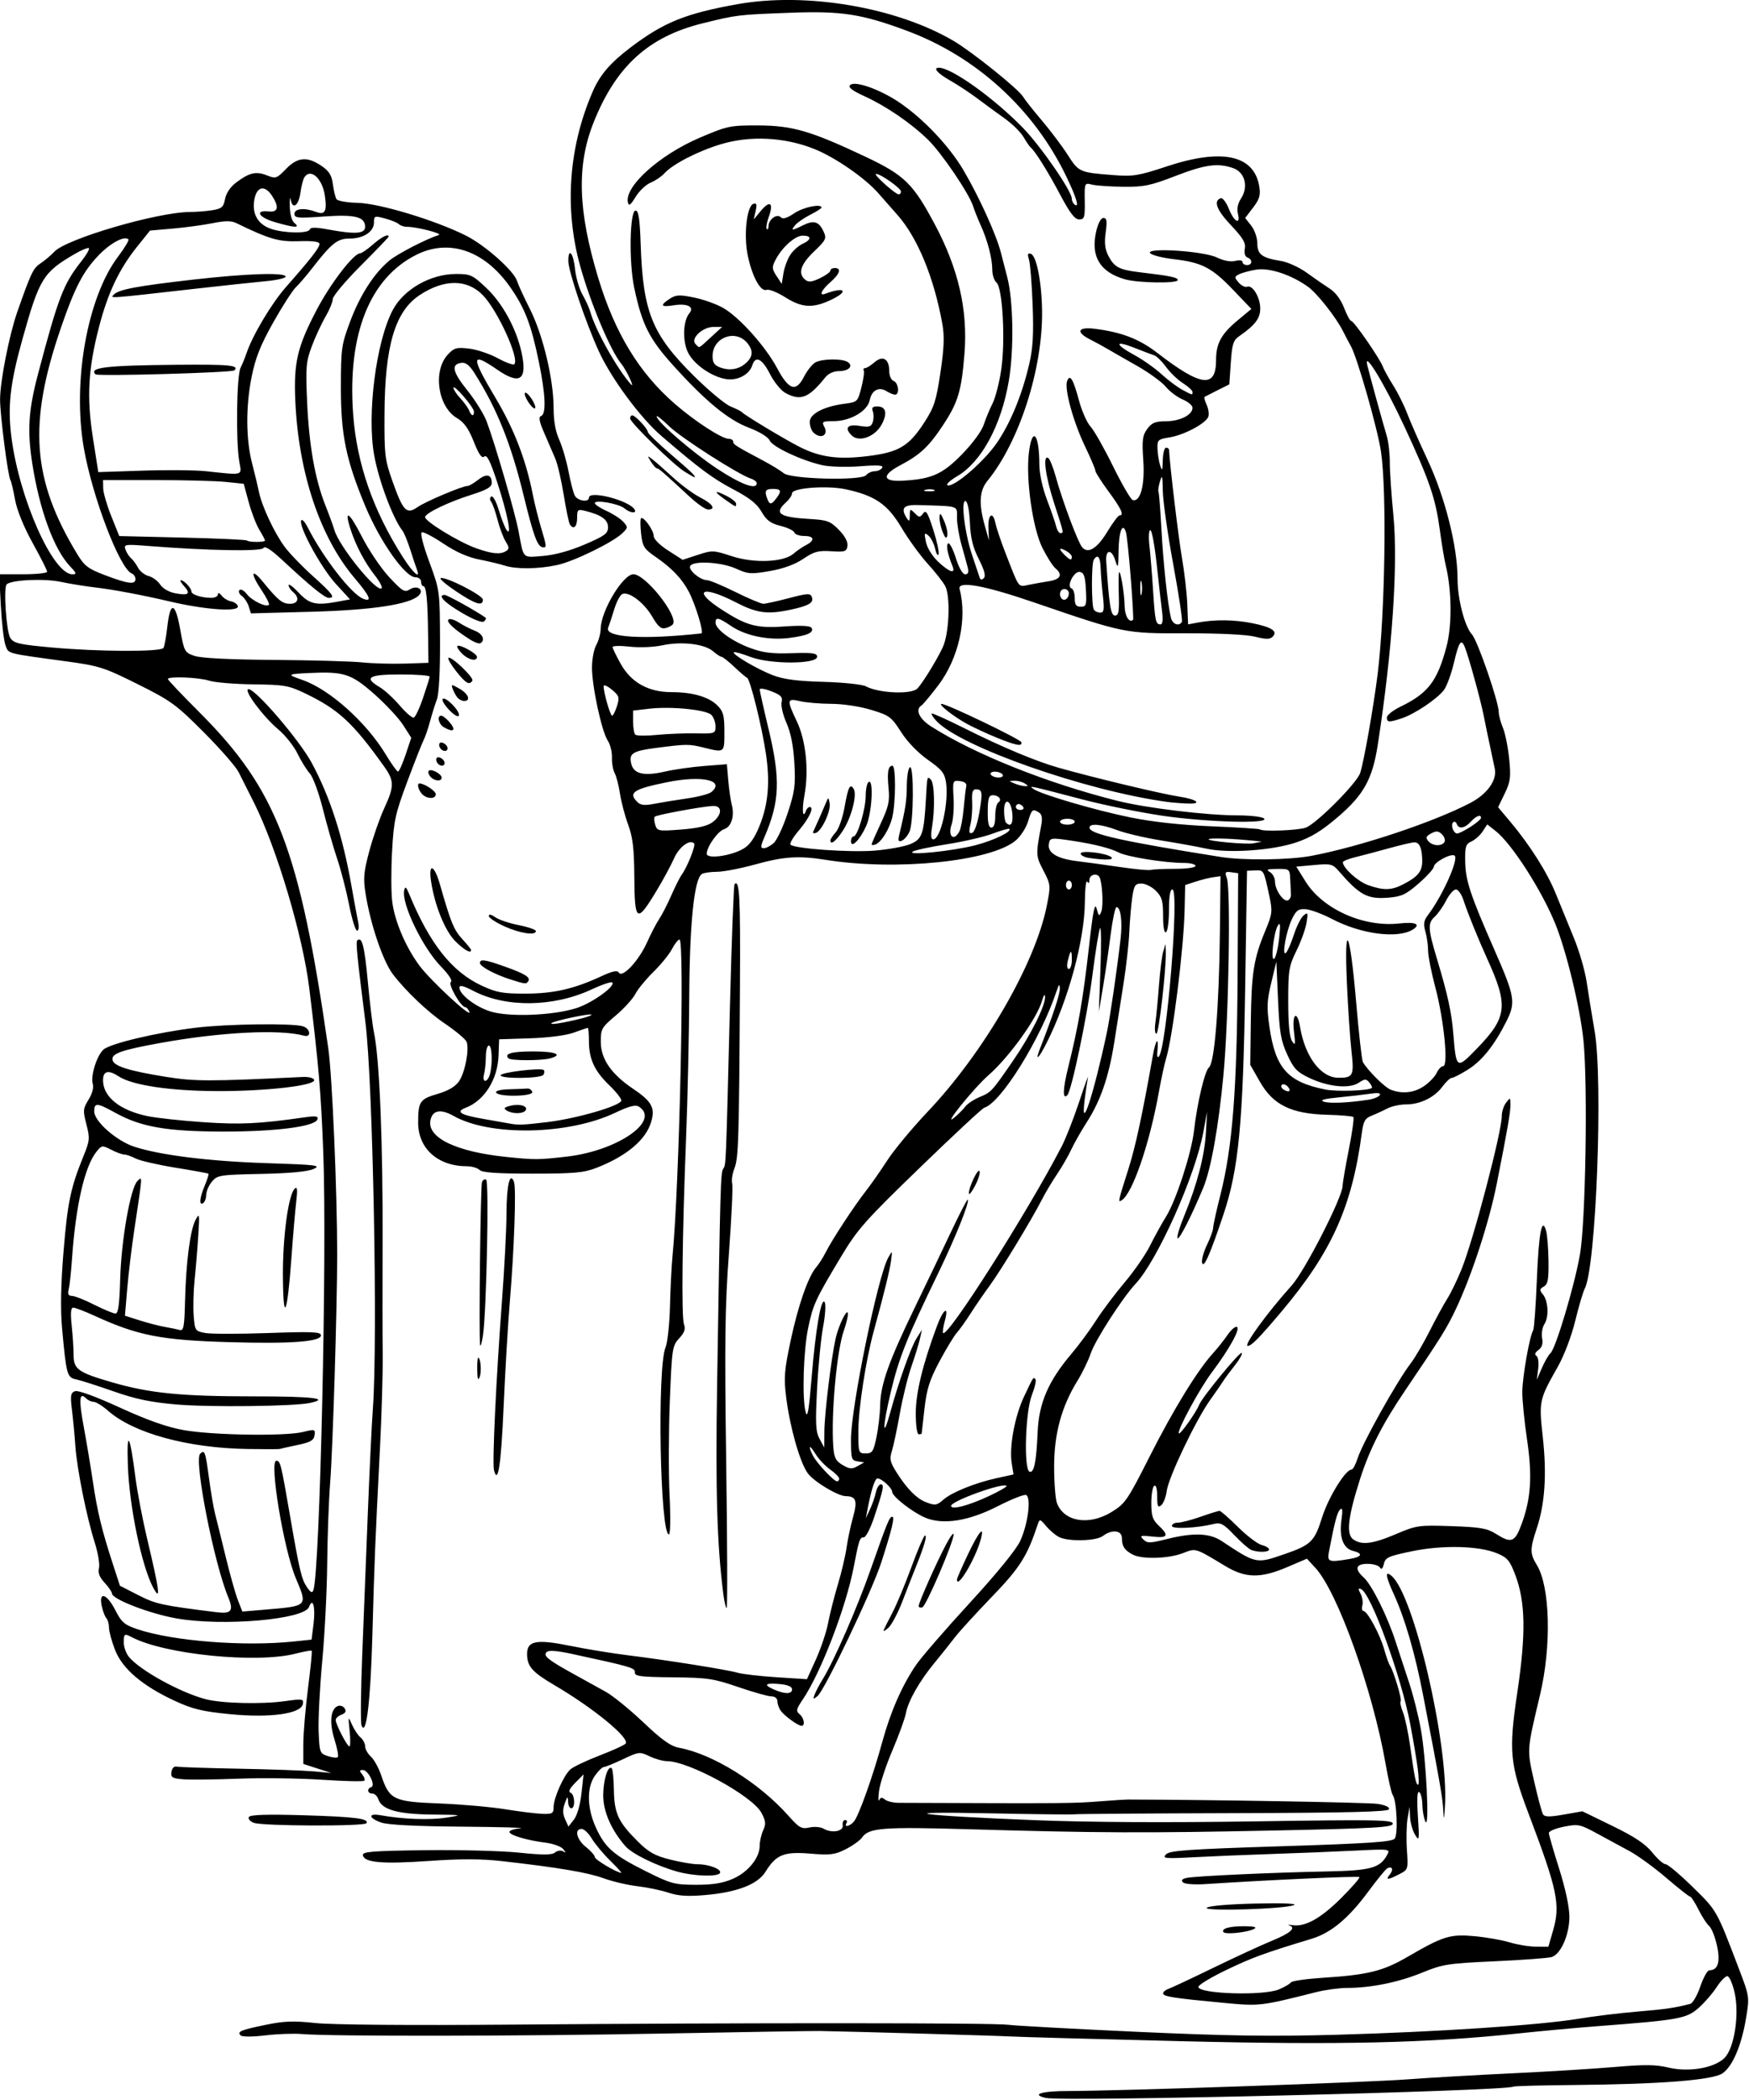 <?xml version="1.0" encoding="UTF-8"?>
<svg version="1.1" viewBox="0 0 556.88 668.44" xmlns="http://www.w3.org/2000/svg">
<path d="m333.05 667.84c-4.948-1.113-1.443-2.219 7.031-2.219 15.694 8.2e-4 94.758-2.715 108.05-3.711 6.961-0.522 21.938-1.388 33.281-1.924 11.344-0.536 26.054-1.442 32.689-2.012 9.595-0.825 13.116-0.785 17.207 0.197 6.422 1.54 14.583 0.122 17.78-3.091 3.123-3.138 4.771-13.792 3.212-20.76-0.648-2.894-1.695-5.262-2.328-5.262-0.633 0-2.167 1.582-3.41 3.516-1.243 1.934-3.815 4.896-5.717 6.584-3.839 3.407-6.252 3.847-31.776 5.79-6.961 0.53-18.352 1.571-25.312 2.313-29.135 3.106-57.034 3.746-108.28 2.483-26.812-0.661-51.07-1.335-53.906-1.497-4.373-0.251-48.828-1.525-60.469-1.733-2.062-0.037-24.422 0.327-49.688 0.808-45.169 0.861-106.11 0.944-115.31 0.158-2.578-0.22-7.83-0.025-11.671 0.433-4.068 0.486-7.331 0.486-7.816 9.3e-4 -1.207-1.207 0.014-1.719 8.051-3.379 5.777-1.193 8.828-1.299 15.857-0.549 5.225 0.558 30.062 0.755 62.141 0.495 74.733-0.607 153.9-0.58 158.4 0.054 2.084 0.294 20.453 1.297 40.82 2.229 28.884 1.323 42.91 1.531 63.75 0.946 32.014-0.898 64.652-3.056 76.875-5.082 4.898-0.812 13.336-1.841 18.75-2.287 8.828-0.727 12.209-1.22 16.916-2.467 0.796-0.211 2.236-2.703 3.199-5.538 0.964-2.835 2.265-5.154 2.891-5.154 2.751 0 3.567-2.7 2.397-7.929-0.622-2.778-1.734-5.552-2.471-6.164-0.737-0.612-2.266-2.965-3.396-5.229-1.131-2.264-2.329-4.116-2.663-4.116s-3.74-2.682-7.568-5.961c-3.828-3.278-9.07-7.098-11.648-8.488-2.578-1.39-7.266-3.932-10.418-5.649-5.418-2.951-5.993-3.069-10.547-2.169-2.649 0.524-4.81 1.424-4.801 2 8e-3 0.576 1.483 5.688 3.276 11.36 2.003 6.335 3.262 12.225 3.266 15.272 7e-3 5.738-2.709 11.929-5.639 12.859-1.059 0.336-9.187 0.941-18.063 1.345-14.988 0.681-16.638 0.939-23.186 3.62-7.489 3.067-16.239 4.854-23.827 4.866-2.544 4e-3 -6.974 0.598-9.844 1.321-17.946 4.518-17.948 4.518-29.679 3.419-15.685-1.47-19.132-2.009-19.132-2.993 0-0.473 0.738-1.11 1.641-1.416 0.902-0.305 7.336-3.323 14.297-6.706 6.961-3.383 15.374-7.264 18.695-8.625 5.974-2.448 7.869-4.145 5.498-4.925-0.673-0.221-0.15-0.242 1.163-0.046 3.987 0.594 9.004-2.227 15.488-8.711 3.394-3.394 5.976-6.367 5.737-6.606-0.376-0.376-29.429 0.946-48.795 2.222-3.761 0.248-6.836 0.022-7.401-0.543-0.664-0.664-0.264-1.111 1.278-1.427 2.816-0.578 27.056-1.689 44.591-2.044 14.024-0.284 16.914-1.088 19.19-5.341 0.968-1.809 0.735-1.838-10.116-1.291-6.109 0.308-17.857 0.784-26.107 1.058-8.25 0.274-19.641 0.744-25.312 1.045-9.309 0.494-10.176 0.405-8.906-0.909 1.182-1.223 7.02-1.634 36.562-2.573 28.048-0.891 35.374-1.383 36.235-2.435 1.144-1.398 0.662-12.154-0.622-13.872-0.385-0.516-1.398-4.945-2.251-9.844-4.084-23.466-15.309-54.823-22.36-62.461l-2.705-2.93-6.258 2.67c-8.536 3.642-13.269 3.562-19.742-0.335-9.775-5.885-9.248-5.727-13.589-4.069-4.58 1.749-12.936 1.971-15.879 0.422-2.608-1.373-3.422-2.615-3.44-5.25-0.017-2.506-3.166-2.857-6.053-0.673-2.154 1.629-10.951 1.85-13.945 0.351-1.126-0.564-2.977-2.128-4.112-3.475-1.949-2.311-2.099-2.346-2.672-0.615-3.381 10.214-5.675 13.835-14.663 23.149-5.107 5.292-10.406 11.099-11.776 12.903-1.37 1.805-4.233 5.391-6.362 7.969-4.872 5.9-8.479 12.237-9.198 16.158-0.306 1.668-2.242 6.994-4.302 11.835s-3.974 10.648-4.252 12.904-0.251 3.558 0.061 2.892c0.421-0.899 0.889-0.943 1.819-0.172 0.688 0.571 2.651 1.044 4.362 1.051 54.64 0.211 55.41 0.204 64.985-0.544 3.609-0.282 7.195-0.511 7.969-0.509 26.895 0.072 76.522 0.933 79.509 1.38 2.485 0.372 3.899 1.03 3.673 1.709-0.275 0.825-12.758 1.14-49.509 1.246-27.028 0.079-49.774 0.244-50.548 0.369-0.773 0.124-13.008-0.017-27.188-0.314-32.171-0.675-23.538 0.66 13.994 2.164 17.45 0.699 42.065 0.838 70.616 0.399 38.454-0.591 43.828-0.503 43.828 0.719 0 1.196-5.33 1.506-37.734 2.188-40.825 0.86-56.201 0.796-97.236-0.401-27.414-0.8-31.825-0.462-33.987 2.609-0.66 0.937-2.995 2.618-5.189 3.735-3.487 1.776-4.913 1.954-11.331 1.419-8.376-0.699-10.864 0.31-14.24 5.772-2.475 4.004-9.016 6.532-19.19 7.416-5.607 0.487-8.565 0.296-11.719-0.757-2.32-0.775-6.75-1.699-9.844-2.055s-7.945-1.492-10.781-2.525c-5.093-1.855-14.181-3.391-32.226-5.449-6.705-0.765-13.166-0.783-23.438-0.067-14.737 1.028-20.548 0.528-20.994-1.804-0.222-1.159 2.794-1.408 19.682-1.625 10.969-0.141 24.497 0.212 30.063 0.784 7.671 0.788 10.44 0.774 11.443-0.059 0.728-0.604 1.87-0.77 2.537-0.369 0.981 0.59 0.987 0.451 0.034-0.727-0.648-0.801-3.18-1.712-5.625-2.023-5.981-0.762-11.477-2.405-11.477-3.43 0-0.46 1.582-0.98 3.516-1.156 1.934-0.175-6.561-0.405-18.878-0.511-14.766-0.127-23.468-0.581-25.547-1.332-4.028-1.456-4.1-3.022-0.106-2.302 7.092 1.278 15.608 1.593 20.859 0.772 5.469-0.855 5.342-0.883-4.546-0.994-10.928-0.123-15.993-1.577-17.045-4.892-0.312-0.981-1.171-1.784-1.909-1.784-1.565 0-1.816-1.561-0.33-2.056 1.478-0.493-0.964-5.444-2.684-5.444-1.122 0-1.155 0.26-0.185 1.429 0.652 0.786 0.937 1.678 0.633 1.982-0.304 0.304-6.376 0.164-13.493-0.311-7.117-0.475-19.058-0.629-26.534-0.341-7.477 0.288-15.41 0.373-17.63 0.19-3.519-0.29-3.997-0.591-3.728-2.344 0.186-1.209 0.861-1.881 1.693-1.685 0.761 0.179 9.611 0.478 19.665 0.665 10.055 0.186 20.812 0.569 23.906 0.851l5.625 0.512-8.906-2.879v-6.26c0-3.443 0.673-11.476 1.495-17.852 0.822-6.376 1.349-11.738 1.171-11.916-0.178-0.178-2.459 0.229-5.067 0.906-12.387 3.213-41.718 0.281-52.195-5.217-2.385-1.252-2.593-1.112-2.57 1.724 0.011 1.418 0.75 3.466 1.641 4.551 3.473 4.23 16.199 11.259 24.313 13.429 5.137 1.374 17.917 1.694 25.447 0.638 5.564-0.78 5.931-0.719 5.615 0.938-0.593 3.105-10.409 4.469-23.182 3.221-8.794-0.859-11.884-1.601-17.53-4.21-10.346-4.78-16.768-10.249-19.094-16.259-1.055-2.726-1.918-5.912-1.918-7.078 0-1.167-0.377-2.522-0.839-3.012-0.461-0.49-1.128-2.262-1.481-3.938-0.997-4.733 1.641-3.878 4.342 1.406 1.977 3.869 2.903 4.663 7.051 6.051 11.339 3.795 33.877 5.563 49.758 3.903l5.67-0.593 0.627-5.016c0.667-5.339-0.222-8.673-1.437-5.389-1.479 3.998-27.393 6.251-42.13 3.664-8.648-1.518-20.625-6.142-20.625-7.962 0-0.49-1.049-2.022-2.331-3.405-1.628-1.757-2.168-3.162-1.792-4.66 0.296-1.18-0.306-4.816-1.339-8.08-2.618-8.28-5.681-23.525-6.183-30.779-0.232-3.352-0.718-8.511-1.08-11.464-0.56-4.571-0.421-5.462 0.937-5.983 0.986-0.379 6.443 1.605 14.298 5.199 8.841 4.044 15.022 6.226 20.331 7.177 9.097 1.629 32.231 2.001 37.916 0.61 3.852-0.942 4.025-0.895 3.75 1.034-0.232 1.628-1.293 2.233-5.444 3.103-2.836 0.595-5.367 1.159-5.625 1.255-0.258 0.095-4.898 0.101-10.312 0.013-19.034-0.31-36.22-5.022-44.347-12.157-1.784-1.567-3.842-2.848-4.574-2.848s-1.829-0.499-2.439-1.109c-2.157-2.157-2.371 0.27-0.779 8.843 0.886 4.77 2.207 12.68 2.935 17.579 1.437 9.665 2.825 15.402 6.347 26.223l2.279 7.004 5.856 2.991c5.574 2.847 7.389 3.243 24.958 5.44 4.641 0.58 5.465-0.474 3.688-4.725-4.559-10.905-10.994-43.676-8.974-45.696 1.446-1.446 1.684-0.792 2.841 7.827 0.588 4.382 1.454 9.444 1.923 11.248 0.469 1.805 1.979 7.922 3.355 13.594 1.376 5.672 3.14 11.938 3.919 13.925l1.417 3.613 7.125-0.606c13.884-1.182 13.69-0.984 9.866-10.069-3.829-9.097-8.504-37.331-6.181-37.331 1.278 0 1.496 0.874 4.337 17.344 3.093 17.932 3.692 20.435 5.513 23.035 1.128 1.61 1.607 1.806 1.955 0.799 2.083-6.033 4.373-107.11 3.152-139.15-0.74-19.401-1.456-27.82-4.455-52.375-2.05-16.787-10.404-44.818-17.639-59.187-1.817-3.609-4.013-7.972-4.879-9.695-0.866-1.723-5.865-7.436-11.108-12.695-8.795-8.822-10.421-10.005-21.015-15.285-10.71-5.338-12.239-5.826-22.733-7.256-19.423-2.646-18.304-2.353-19.349-5.082-0.523-1.367-1.193-7.021-1.488-12.564l-0.537-10.078h7.64c4.202 0 7.64-0.364 7.64-0.809 0-0.445-2.076-4.558-4.614-9.141-2.842-5.132-4.994-10.423-5.603-13.777-0.544-2.995-1.203-5.792-1.465-6.215-0.82-1.327-3.318-20.778-3.308-25.768 0.011-5.688 2.932-20.54 5.455-27.727 4.42-12.595 5.096-14.009 7.424-15.534 1.343-0.88 3.319-2.546 4.39-3.701 3.814-4.116 32.856-12.621 43.191-12.65 2.063-0.006 5.295-0.266 7.182-0.578 2.951-0.488 3.511-0.988 3.995-3.571 0.352-1.877 1.702-3.858 3.599-5.282 4.155-3.117 6.28-3.603 9.735-2.225 2.794 1.114 3.112 1.008 6.043-2.017 3.692-3.809 6.738-4.093 11.26-1.047 2.48 1.67 3.297 2.968 3.687 5.859 0.276 2.043 0.794 4.187 1.152 4.765 0.358 0.578 3.385 1.11 6.728 1.182 6.927 0.15 24.816 5.561 34.51 10.439 6.156 3.097 15.308 11.245 16.272 14.485 0.312 1.048 2.167 5.085 4.123 8.971 4.131 8.208 7.495 22.304 7.495 31.407 0 4.059 0.61 7.504 1.786 10.094 0.982 2.163 2.308 6.675 2.947 10.027s1.537 6.832 1.997 7.734c0.884 1.734 4.52 2.3 4.52 0.703 0-2.447 12.731 0.836 14.53 3.748 0.86 1.391-1.494 1.14-3.206-0.342-1.726-1.495-9.449-2.871-9.449-1.684 0 0.443 1.675 1.562 3.722 2.485s4.446 2.479 5.332 3.457c1.524 1.684 1.513 1.873-0.207 3.574-2.949 2.917-15.483 9.048-20.846 10.198-6.042 1.295-13.027 1.372-16.689 0.182-1.495-0.485-5.161-1.363-8.146-1.949-3.585-0.704-7.433-2.411-11.334-5.027-3.248-2.178-6.35-3.812-6.894-3.631-0.596 0.199 0.341 3.94 2.36 9.425 3.335 9.061 3.348 9.157 3.415 25.033 0.042 9.771-0.344 17.026-0.995 18.75-0.585 1.547-1.575 4.711-2.201 7.031s-1.54 4.986-2.032 5.924c-0.492 0.938-2.816 6.841-5.164 13.118-3.856 10.307-4.328 12.464-4.873 22.261-0.332 5.967-0.311 13.182 0.047 16.035 0.782 6.226 4.25 14.389 8.64 20.336 3.522 4.771 16.81 17.065 15.91 14.719-0.307-0.801-0.88-1.457-1.272-1.457-1.409 0-5.646-7.392-4.605-8.034 0.613-0.379-0.65-2.335-3.205-4.967-5.867-6.043-12.631-20.126-11.651-24.257 0.305-1.286 0.634-1.056 1.499 1.049 6.553 15.966 13.685 24.975 23.273 29.4 4.647 2.145 6.684 2.51 13.883 2.493 8.941-0.022 15.39-1.497 24.009-5.49 3.668-1.7 5.17-2.014 5.679-1.191 1.115 1.804 6.349-3.805 8.944-9.587 1.263-2.813 3.019-6.188 3.902-7.5 0.883-1.312 2.623-4.706 3.865-7.542s2.728-5.789 3.301-6.562c1.749-2.36 4.534-9.36 3.955-9.939-1.417-1.417-4.775 1.091-6.41 4.789-0.983 2.221-3.532 6.926-5.665 10.454-6.205 10.262-6.871 9.822-6.971-4.603-0.063-9.047-0.481-12.576-1.973-16.639-1.041-2.836-2.207-7.266-2.591-9.844-0.384-2.578-1.143-5.519-1.687-6.536-0.544-1.016-0.936-3.264-0.871-4.994 0.065-1.73-0.541-4.153-1.347-5.383-1.953-2.981-5.053-17.426-5.012-23.352 0.018-2.604 0.636-5.79 1.373-7.079s1.364-3.609 1.394-5.156c0.11-5.737 7.09-17.344 10.431-17.344 3.817 0 14.266 13.162 12.595 15.866-0.266 0.431-1.32 1.002-2.341 1.269-1.439 0.376-2.409-0.456-4.307-3.696-2.586-4.413-7.305-7.994-9.449-7.171-0.702 0.269-1.872 2.45-2.599 4.846-0.727 2.396-1.6 5.042-1.939 5.882-1.26 3.119 11.133 3.882 29.68 1.828 0.873-0.097-1.833-9.086-3.974-13.197-2.173-4.174-5.417-7.587-10.604-11.156-3.671-2.526-4.156-3.296-4.613-7.318-0.281-2.472-0.301-4.706-0.046-4.964 0.757-0.764 4.053 3.815 4.053 5.631 0 0.978 1.914 2.902 4.606 4.629l4.606 2.956 4.805-1.572c4.63-1.514 5.026-1.499 10.844 0.411 7.117 2.336 16.504 1.95 19.669-0.811 1.031-0.899 2.824-2.125 3.984-2.723 2.933-1.512 2.634-2.897-0.625-2.897-1.504 0-2.9-0.498-3.103-1.106s-2.185-1.558-4.405-2.109c-3.172-0.789-4.465-1.746-6.038-4.475-1.475-2.559-3.835-4.434-8.976-7.132-6.507-3.415-10.763-6.574-22.881-16.985-6.721-5.774-16-18.319-19.967-26.995-4.195-9.174-9.708-25.495-9.708-28.739 0-4.446 1.602-2.567 2.124 2.493 0.281 2.724 1.351 6.415 2.379 8.203 1.027 1.788 2.164 4.306 2.527 5.595 1.633 5.803 8.598 18.212 12.893 22.969 1.457 1.613-1.447-4.588-3.074-6.562-3.456-4.198-9.814-19.327-13.091-31.151-5.077-18.32-3.646-37.932 4.054-55.568 2.302-5.272 5.586-9.084 12.028-13.96 10.562-7.995 17.54-10.815 34.066-13.762 21.919-3.909 50.658 0.993 68.85 11.745 5.877 3.473 20.727 15.41 22.029 17.707 0.484 0.854 3.157 4.237 5.94 7.518 2.783 3.282 6.51 8.233 8.282 11.003 3.515 5.496 3.762 5.605 14.47 6.433 6.389 0.494 8.031 0.228 17.045-2.756 17.673-5.851 27.852-3.638 29.483 6.412 0.445 2.743 0.071 4.012-1.973 6.692l-2.522 3.307 1.933 2.457c1.073 1.364 1.933 3.845 1.933 5.579 0 3.576 1.455 4.674 7.476 5.636 2.214 0.354 5.883 2.03 8.321 3.801 2.398 1.742 5.678 4.012 7.288 5.044 1.813 1.162 3.538 3.474 4.531 6.073 0.881 2.308 1.915 4.196 2.297 4.196 0.834 0 9.044 11.869 10.052 14.531 0.391 1.031 1.896 3.753 3.345 6.048 1.449 2.295 3.441 6.303 4.425 8.906 0.985 2.603 3.87 9.163 6.411 14.577 5.627 11.988 9.605 27.723 9.605 37.995 0 6.414 2.272 15.203 4.581 17.717 1.807 1.968 8.544 21.508 8.544 24.781 0 0.978 0.598 3.208 1.328 4.956 0.73 1.748 1.626 6.2 1.99 9.894 0.578 5.862 0.395 7.266-1.435 11.046l-2.096 4.331 3.708 4.406c6.386 7.587 11.936 16.343 14.676 23.156 1.452 3.609 4.039 9.938 5.748 14.062 1.709 4.125 3.543 10.453 4.075 14.062 0.532 3.609 1.663 10.57 2.514 15.469 2.761 15.891 0.48 75.337-3.151 82.137-0.52 0.973-1.873 5.566-3.008 10.207-1.184 4.844-3.53 11.033-5.508 14.531-6.026 10.659-6.093 10.971-4.81 22.587 1.296 11.74 0.665 21.178-1.936 28.946-2.199 6.568-2.197 8.039 0.014 11.637 4.251 6.916 4.721 25.801 1.029 41.361-4.246 17.892-4.202 17.248-1.883 27.474 1.172 5.17 2.447 9.911 2.833 10.535 0.54 0.874 2.062 0.895 6.617 0.093l5.916-1.042 9.629 4.691c7.045 3.432 10.434 5.692 12.628 8.423 1.65 2.053 3.557 3.732 4.238 3.732 0.681 0 4.573 3.269 8.648 7.266 7.752 7.601 7.516 7.185 14.608 25.78 3.474 9.108 3.482 9.162 2.362 15.938-1.432 8.664-4.233 15.265-7.45 17.555-3.078 2.191-19.856 3.508-47.811 3.751-10.035 0.087-18.503 0.318-18.817 0.512-2.313 1.429-143.29 4.846-148.8 3.606zm74.118-34.549c1.832-0.766 3.568-1.775 3.857-2.242 0.289-0.468 4.853-1.13 10.142-1.472 14.363-0.929 19.138-2.106 26.961-6.649 11.421-6.633 13.567-7.298 21.296-6.598 3.726 0.338 8.79 1.226 11.255 1.973 2.464 0.748 6.244 1.364 8.398 1.37l3.918 0.01 1.503-5.171c2.381-8.192 1.397-12.898-7.742-37.017-6.056-15.982-6.436-20.065-3.624-38.906 2.761-18.504 2.584-28.625-0.65-37.207-1.735-4.603-2.522-5.546-5.76-6.901-5.793-2.425-17.322-2.714-27.154-0.682-7.493 1.549-8.463 1.986-8.946 4.035-0.367 1.555-0.775 1.922-1.261 1.136-0.395-0.639-2.17-1.162-3.944-1.162-3.754 0-4.224 1.621-1.248 4.308 2.612 2.358 7.586 12.352 10.222 20.536 1.162 3.609 3.101 9.516 4.309 13.125 1.208 3.609 2.86 10.148 3.672 14.531 1.704 9.199 2.858 32.48 1.463 29.531-0.488-1.031-0.916-3.432-0.953-5.335-0.036-1.903-0.492-3.724-1.014-4.046-0.626-0.387-0.767 2.219-0.414 7.679 0.496 7.682 0.433 8.1-0.894 5.921-0.785-1.289-1.502-3.82-1.594-5.625l-0.166-3.281-0.634 3.75c-0.349 2.062-0.442 6.557-0.207 9.988 0.423 6.189 0.404 6.249-2.468 7.734-3.629 1.877-4.486 1.896-2.969 0.068 1.308-1.575 0.689-2.869-0.901-1.886-0.554 0.342-3.279 3.694-6.055 7.449-6.221 8.412-11.776 13.032-17.906 14.892-15.244 4.625-18.665 5.872-26.953 9.822-5.027 2.396-9.141 4.877-9.141 5.513 0 2.235 20.63 2.887 25.603 0.81zm52.391-56.733c-0.171-4.019-1.067-9.155-6.456-37.031-2.559-13.235-5.778-24.32-9.297-32.013-2.669-5.835-2.908-7.677-0.766-5.899 7.116 5.906 18.18 53.325 17.048 73.068-0.262 4.562-0.395 5.033-0.529 1.875zm-226.29 21.545c4.883-2.104 8.611-6.669 8.611-10.543 0-1.362 0.503-3.579 1.117-4.927 0.927-2.035 0.828-2.987-0.582-5.606-2.888-5.363-23.117-16.406-30.053-16.406-1.261 0-3.754-0.697-5.539-1.548-3.146-1.5-3.407-1.471-8.495 0.938-2.887 1.367-5.631 2.485-6.097 2.485-0.466 0-1.72 1.225-2.787 2.723-2.705 3.8-2.556 10.444 0.377 16.743 2.935 6.304 5.582 8.589 15.965 13.776 7.815 3.905 8.978 4.217 15.764 4.237 5.31 0.015 8.535-0.5 11.719-1.872zm-17.639-2.33c-6.641-1.854-14.35-5.629-16.485-8.072-4.573-5.234-7.146-11.188-7.084-16.39 0.059-4.913 1.571-9.563 2.732-8.401 0.316 0.316 0.616 3.41 0.668 6.877 0.11 7.412 1.399 10.209 7.508 16.287 3.56 3.543 5.499 4.64 10.354 5.859 3.285 0.825 7.231 1.5 8.767 1.5 3.71 0 7.861 1.635 7.135 2.811-0.775 1.254-8.354 0.992-13.595-0.471zm-21.381-3.519c-2.221-2.187-4.851-5.348-5.846-7.024-0.994-1.676-2.447-3.047-3.228-3.047-2.398 0-1.576 3.416 1.384 5.754 1.542 1.218 2.808 2.659 2.812 3.202 7e-3 0.81 6.799 4.863 8.446 5.041 0.258 0.028-1.348-1.739-3.569-3.926zm74.074-11.242c-0.152-0.902 0.19-1.641 0.758-1.641s0.773 0.422 0.455 0.938c-0.93 1.505 1.06 1.078 2.378-0.51 1.559-1.878 6.073-14.562 8.994-25.272 2.626-9.627 6.35-18.107 10.801-24.59 1.688-2.46 9.363-11.319 17.053-19.688 8.62-9.379 14.783-16.941 16.068-19.715 2.494-5.382 3.584-13.979 1.858-14.642-0.637-0.244-4.687 1.362-8.999 3.57-9.226 4.724-17.412 6.022-23.068 3.659-4.019-1.679-10.553-6.775-10.553-8.23 0-1.205-3.347-4.27-4.662-4.27-0.84 0-1.962 3.462-3.192 9.844l-0.542 2.812 1.327-2.812c0.73-1.547 1.572-3.973 1.872-5.391 0.3-1.418 1.008-2.578 1.574-2.578 1.175 0 0.865 1.532-2.137 10.547-1.159 3.481-2.629 6.328-3.267 6.328-1.296 0-1.536 0.705-3.199 9.375-2.486 12.963-10.526 33.847-16.301 42.339-2.013 2.96-2.146 3.589-0.967 4.568 1.443 1.198 1.876 3.718 0.639 3.718-1.046 0-5.163-2.939-6.507-4.644-0.628-0.797-1.155-2.188-1.172-3.09-0.018-1.014-0.757-1.641-1.932-1.641-1.046 0-5.792-1.338-10.547-2.972-7.851-2.699-9.764-2.984-20.832-3.094-10.324-0.103-12.172-0.342-12.083-1.56 0.105-1.448-1.113-1.806-20.187-5.924-4.748-1.025-7.263-1.197-7.918-0.542-1.176 1.176 0.45 2.486 8.783 7.074 3.352 1.845 7.913 4.369 10.136 5.608 2.223 1.239 7.575 5.597 11.893 9.685 5.985 5.665 8.701 7.59 11.427 8.095 10.687 1.982 25.475 11.171 34.696 21.558 3.509 3.953 4.239 4.364 6.761 3.81 1.555-0.342 3.582-0.172 4.504 0.377 2.603 1.549 6.418 0.861 6.088-1.099zm-8.955-41.586c0.361-0.975 1.567-3.25 2.68-5.054 3.523-5.713 10.861-22.529 15.131-34.679 5.355-15.235 6.031-16.884 6.926-16.884 0.859 0-0.074 3.878-3.496 14.531-2.868 8.929-18.021 40.693-20.3 42.554-1.418 1.158-1.524 1.105-0.941-0.469zm21.99-20.523c0.207-0.516 1.478-3.047 2.825-5.625 1.346-2.578 4.029-9.017 5.962-14.309 1.933-5.292 3.86-9.835 4.283-10.096 0.942-0.582-0.099 3.161-2.615 9.405-1.039 2.578-3.06 7.739-4.491 11.468-1.431 3.729-3.443 7.526-4.471 8.438-1.028 0.911-1.7 1.235-1.493 0.72zm11.147-7.666c0-1.094 5.662-13.831 8.678-19.522 1.366-2.578 2.473-4.055 2.458-3.281-0.047 2.523-8.761 22.82-9.964 23.212-0.645 0.21-1.172 0.025-1.172-0.409zm12.188-8.437c0-0.348 1.563-3.934 3.474-7.969 3.53-7.451 5.497-9.653 4.018-4.496-1.774 6.184-7.492 15.699-7.492 12.465zm-119.56 68.134 0.673-6.094-2.664 2.686c-1.771 1.786-2.272 2.833-1.493 3.125 1.387 0.519 1.596 4.97 0.234 4.97-0.516 0-0.971-0.949-1.012-2.109-0.066-1.87-0.184-1.807-1.046 0.56-0.691 1.899-0.663 3.348 0.098 5.018l1.07 2.348 1.733-2.206c1.033-1.315 2.005-4.667 2.406-8.299zm-8.874 4.338c0-2.899 3.219-10.135 5.357-12.042 0.921-0.822 5.147-2.827 9.392-4.456 4.244-1.629 7.946-3.333 8.225-3.785 1.166-1.887-10.398-11.341-22.724-18.576-7.12-4.18-8.687-5.978-8.687-9.968 0-4.147 3.031-4.711 13.686-2.546 5.105 1.038 13.29 2.38 18.189 2.984 12.391 1.526 31.785 4.609 35.156 5.587 1.547 0.449 7.147 1.095 12.446 1.436l9.633 0.62 2.873-6.335c1.58-3.485 3.32-8.687 3.867-11.561 0.547-2.874 1.944-8.39 3.106-12.257s2.406-9.141 2.765-11.719c0.359-2.578 1.289-6.955 2.067-9.726 1.463-5.216 0.969-6.626-2.334-6.666-2.495-0.03-10.125-4.617-12.06-7.251-2.5-3.403-5.662-14.462-6.879-24.06-0.808-6.377-0.638-8.59 1.405-18.216 2.378-11.207 5.613-20.466 8.17-23.382 0.789-0.9 2.144-3.035 3.01-4.744 2.073-4.09 9.008-14.677 12.704-19.393 1.616-2.062 4.706-6.479 6.865-9.815 2.159-3.336 7.97-10.334 12.912-15.553 17.956-18.961 34.25-47.149 37.902-65.57 1.276-6.434 1.254-6.653-1.096-11.19-2.438-4.707-2.447-4.899-0.666-14.461 0.406-2.18 0.188-3.403-0.707-3.97-2.05-1.298-2.338-1.066-3.506 2.833-0.607 2.025-2.378 4.754-3.937 6.066-7.917 6.662-37.998 9.73-60.414 6.163-8.688-1.383-13.352-1.083-22.493 1.446-4.637 1.283-10.121 2.339-12.188 2.346-2.066 7e-3 -4.237 0.324-4.823 0.703-2.437 1.573-3.887 15.538-4.015 38.658-0.07 12.633-0.519 32.883-0.999 45-1.245 31.441-1.54 57.326-0.68 59.679 0.552 1.512 0.164 2.643-1.54 4.482-2.183 2.356-2.308 3.195-2.975 20.009-0.383 9.652-0.418 23.14-0.077 29.972 0.346 6.934 0.258 12.422-0.2 12.422-2.835 0-3.797-52.944-1.082-59.531 0.638-1.547 1.272-7.453 1.411-13.125 0.139-5.672 0.501-12.844 0.805-15.938 2.194-22.298 3.924-100.78 2.223-100.78-0.438 0-1.516 1.371-2.394 3.047-0.878 1.676-3.536 4.945-5.906 7.266-2.37 2.32-4.965 5.489-5.768 7.041s-3.61 4.636-6.238 6.853c-4.508 3.802-4.778 4.279-4.753 8.427 0.032 5.41 3.334 10.202 10.229 14.846 6.051 4.075 7.154 6.104 5.79 10.655-1.709 5.704-7.878 10.856-17.452 14.576-3.974 1.544-7.072 1.821-20.346 1.819-11.259-2e-3 -15.987-0.331-16.828-1.172-0.643-0.643-2.457-1.172-4.029-1.175-9.233-0.017-15.516-5.637-15.516-13.881 0-6.706 0.542-7.509 6.175-9.146 3.347-0.973 5.627-2.307 6.804-3.981 1.927-2.741 3.373-10.193 2.446-12.608-0.319-0.83-3.46-3.46-6.981-5.844-5.38-3.643-12.355-10.263-16.445-15.61-3.2-4.183-7.171-15.863-8.744-25.717-0.776-4.859-0.598-6.86 1.209-13.594 1.165-4.343 3.288-10.427 4.716-13.521 3.27-7.081 3.26-8.781-0.077-13.449-9.961-13.931-14.485-18.102-25.195-23.232-5.114-2.449-6.605-2.706-16.406-2.821-5.93-0.07-12.255-0.597-14.056-1.172-3.385-1.08-13.131-1.456-13.131-0.508 0 0.295 4.535 5.072 10.078 10.615 24.601 24.602 31.894 43.629 41.003 106.97 1.239 8.613 2.825 45.467 2.825 65.625 0 16.648-1.389 61.769-2.237 72.656-0.442 5.672-0.866 17.273-0.943 25.781-0.077 8.508-0.786 22.43-1.576 30.938s-1.308 18.599-1.152 22.425c0.273 6.691 0.384 6.99 2.92 7.832 1.45 0.482 2.882 0.63 3.182 0.331 0.3-0.3-0.17-2.82-1.045-5.6-1.704-5.418-1.269-9.773 1.066-10.669 0.759-0.291 1.742 0.056 2.185 0.772 0.557 0.901 0.239 1.511-1.032 1.981-1.01 0.374-1.837 1.132-1.837 1.685 0 1.383 3.652 8.43 4.368 8.43 0.319 0 0.349-2.215 0.067-4.922-0.494-4.737-0.466-4.814 0.74-2.045 0.69 1.582 1.917 3.427 2.727 4.099 0.81 0.672 1.473 1.949 1.473 2.837s0.826 2.363 1.836 3.277c1.01 0.914 2.494 3.616 3.297 6.005 2.591 7.704 3.901 8.339 18.357 8.891 6.932 0.265 16.4 1.095 21.041 1.845 4.641 0.75 10.02 1.411 11.953 1.469 3.104 0.093 3.516-0.154 3.516-2.119zm-61.152-26.048c-0.329-0.855-0.225-10.98 0.23-22.5 0.455-11.52 1.26-31.915 1.788-45.321s1.243-28.172 1.589-32.812c1.623-21.775 0.033-104.29-2.375-123.28-2.579-20.343-3.091-25.426-2.609-25.908 1.502-1.502 2.321 1.651 3.375 12.976 0.638 6.855 1.518 14.151 1.956 16.213 1.793 8.437 2.89 35.309 2.754 67.5-0.056 13.406-0.038 29.016 0.041 34.688 0.079 5.672-0.329 19.594-0.907 30.938-1.541 30.249-1.708 34.379-2.387 58.949-0.579 20.97-1.966 32.432-3.456 28.559zm115.2-41.805c-2.009-15.725-2.515-32.838-1.978-66.767 1.013-63.857 1.11-67.293 1.938-68.598 0.908-1.433 0.834 0.365 2.153-51.793 0.533-21.082 1.193-38.554 1.467-38.828 1.59-1.59 1.886 3.991 1.72 32.471-0.285 48.855-0.463 54.741-1.76 57.988-0.656 1.643-0.978 3.809-0.716 4.813 0.262 1.004-0.206 11.014-1.041 22.246-1.256 16.902-1.406 28.391-0.868 66.671 0.358 25.438 0.426 46.251 0.152 46.251s-0.755-2.004-1.067-4.453zm-73.02-39.422c-0.593-2.268 0.67-29.028 2.545-53.927 0.783-10.404 1.432-22.924 1.44-27.823 0.016-8.899 1.085-13.429 2.375-10.067 0.761 1.984 0.092 21.345-1.319 38.192-0.583 6.961-1.466 21.898-1.962 33.194-0.823 18.749-1.809 25.288-3.079 20.43zm-5.336-31.828c-0.036-2.191 0.096-3.984 0.294-3.984 0.796 0 1.145 4.464 0.481 6.158-0.502 1.281-0.728 0.645-0.775-2.174zm0.897-8.203c-0.405-3.927 0.152-50.465 0.618-51.681 0.269-0.702 0.868-1.043 1.33-0.758 0.961 0.594 0.096 42.406-1.026 49.626-0.401 2.578-0.816 3.844-0.922 2.812zm-41.691-139.92c-0.885-4.512-2.607-11.156-3.827-14.766-1.219-3.609-3.261-10.717-4.536-15.796-1.275-5.078-3.137-10.141-4.138-11.25-1-1.109-2.774-3.974-3.941-6.367-1.167-2.393-3.908-5.843-6.09-7.667-4.879-4.079-11.356-12.826-9.496-12.826 2.316 0 16.256 16.266 20.144 23.504 5.862 10.914 9.875 23.366 12.667 39.308 0.768 4.383 1.685 9.34 2.038 11.016 0.382 1.815 0.267 3.047-0.285 3.047-0.51 0-1.651-3.691-2.536-8.203zm340.28 275.16c-0.343-2.707-1.421-9.141-2.396-14.297-2.89-15.28-12.555-41.803-15.694-43.07-0.93-0.375-0.963-0.051-0.15 1.468 0.574 1.072 0.834 2.75 0.578 3.729-0.256 0.979-0.101 1.779 0.345 1.779 1.237 0 5.268 7.448 6.597 12.188 0.651 2.32 1.475 4.641 1.832 5.156 1.149 1.659 3.917 10.886 3.416 11.387-0.266 0.266 0.058 1.821 0.722 3.455 0.663 1.634 1.707 6.556 2.32 10.939 1.409 10.079 1.844 12.188 2.514 12.188 0.296 0 0.259-2.215-0.084-4.922zm-199.24-25.448c0-0.844-1.347-1.436-3.799-1.67-4.716-0.45-5.484 0.167-2.083 1.674 3.543 1.569 5.881 1.568 5.881-4e-3zm156.65-42.989c8.628-2.997 9.67-4.009 12.118-11.78 2.002-6.354 7.426-15.173 9.331-15.173 0.452 0 1.324-1.582 1.937-3.516 1.577-4.973 12.534-24.581 16.95-30.333 1.348-1.756 4.032-6.332 5.964-10.169 1.932-3.837 4.465-8.484 5.628-10.326 1.163-1.843 3.223-6.084 4.578-9.425 3.795-9.36 12.86-43.884 12.81-48.786-0.013-1.319 0.595-3.218 1.352-4.219 1.332-1.761 1.377-1.746 1.406 0.468 0.032 2.487-0.827 7.488-4.33 25.186-2.441 12.333-7.984 29.331-13.054 40.026-2.942 6.207-4.534 8.761-16.061 25.781-7.323 10.813-11.373 18.756-14.431 28.302-3.842 11.994-4.482 17.526-2.219 19.181 2.67 1.952 6.186 1.529 13.632-1.639 6.571-2.796 7.24-2.892 17.676-2.538 9.166 0.311 11.355 0.688 14.128 2.434 5.037 3.171 6.087 2.751 8.297-3.318 2.918-8.012 3.358-15.193 1.642-26.75-0.826-5.557-1.501-12.306-1.5-14.998 7.4e-4 -4.705 2.31-17.855 3.463-19.721 0.307-0.496 0.831-7.704 1.165-16.017 0.605-15.034 1.627-20.384 2.971-15.553 0.357 1.284 0.692 5.583 0.743 9.553 0.076 5.888-0.201 7.384-1.503 8.112-1.361 0.762-1.409 1.119-0.328 2.422 1.748 2.106 2.036 7.16 0.542 9.489-0.681 1.062-1.018 3.086-0.748 4.498 0.342 1.791-0.013 2.936-1.175 3.786-1.086 0.794-1.312 1.437-0.648 1.847 0.578 0.357 0.826 2.141 0.575 4.128l-0.443 3.498 1.621-3.75c0.892-2.062 2.113-4.172 2.715-4.688 1.667-1.429 7.637-21.376 9.4-31.406 1.806-10.275 2.534-53.722 1.139-67.969-1.013-10.347-5.437-28.671-9.053-37.5-4.372-10.677-13.811-25.342-18.878-29.331l-2.723-2.143-1.463 2.233c-0.805 1.228-2.407 2.663-3.562 3.189-1.847 0.842-2.086 1.617-1.992 6.473 0.116 6.017 1.61 10.518 9.313 28.062 6.569 14.959 6.854 16.717 3.724 22.895-3.863 7.624-7.73 12.435-12.262 15.256-2.284 1.422-4.564 2.585-5.065 2.585-0.502 0-1.836 1.25-2.965 2.777-2.557 3.458-7.067 5.661-11.594 5.661-1.905 0-4.583 0.585-5.952 1.301-1.369 0.715-3.619 1.748-5.002 2.294-2.09 0.826-2.614 1.751-3.11 5.496-3.113 23.476-9.627 37.941-25.628 56.911-7.05 8.358-9.522 10.873-10.689 10.873-1.504 0 6.124-10.491 13.973-19.219 4.225-4.698 16.171-28.068 16.224-31.739 0.014-0.956 0.904-6.16 1.978-11.562 1.074-5.403 1.722-10.054 1.44-10.336-0.282-0.282-4.009-0.604-8.281-0.715-11.449-0.298-17.231-3.114-21.416-10.429l-3.13-5.471 0.179-13.845c0.199-15.369 0.935-20.004 4.556-28.703 2.314-5.559 2.397-6.257 1.329-11.25-1.772-8.285-1.728-8.207-4.519-8.086l-2.579 0.112-0.577 36.95c-0.68 43.566-2.066 58.026-6.956 72.579-4.313 12.835-6.303 17.304-6.772 15.209-0.205-0.914 0.504-3.473 1.576-5.687 1.071-2.213 1.948-4.639 1.948-5.39 0-0.751 1.03-5.425 2.288-10.386 3.86-15.216 5.293-33.39 5.497-69.691l0.184-32.808-2.197-0.311c-1.94-0.275-2.105-0.056-1.406 1.875 1.289 3.565 0.571 45.143-1.082 62.632-1.58 16.714-3.976 30.065-6.464 36.021-3.726 8.918-7.516 16.375-8.129 15.996-0.373-0.231 0.584-3.481 2.126-7.223 4.095-9.935 6.463-19.041 6.888-26.491l0.374-6.562-1.219 6.562c-2.582 13.903-14.551 40.672-21.544 48.183-4.202 4.513-12.838 17.909-14.275 22.142-0.783 2.307-2.667 6.201-4.185 8.654-5.116 8.261-7.481 16.908-7.481 27.349 0 5.132 0.403 10.392 0.896 11.687 2.262 5.949 10.219 7.236 17.412 2.816 4.332-2.662 5.069-3.739 12.159-17.77 7.48-14.802 15.172-27.326 20.111-32.749 1.409-1.547 3.505-4.189 4.658-5.87 1.153-1.682 2.504-2.805 3.003-2.497 1.07 0.661-2.517 7.122-8.029 14.461-3.976 5.293-11.209 18.688-10.483 19.413 0.435 0.435 5.533-6.764 6.444-9.101 0.927-2.378 12.999-17.081 13.562-16.518 0.291 0.291-0.69 2.065-2.18 3.942-1.49 1.877-3.131 4.089-3.646 4.914-0.516 0.826-2.45 3.625-4.298 6.222-4.521 6.351-13.173 24.493-13.757 28.845-0.259 1.927-1.048 3.984-1.755 4.571-1.053 0.874-1.285 0.359-1.285-2.854 0-2.375-0.37-3.692-0.938-3.341-0.516 0.319-0.938 2.801-0.938 5.517 0 4.054 0.419 5.331 2.344 7.139 3.411 3.204 2.93 4.06-1.972 3.507-3.834-0.432-4.159-0.33-2.911 0.918 1.248 1.248 2.076 1.236 7.422-0.104 8.475-2.125 13.664-1.946 17.513 0.604 11.007 7.294 11.009 7.294 19.874 4.215zm-10.396-1.355c-0.773-0.277-3.21-2.401-5.415-4.718-3.431-3.606-4.377-4.123-6.562-3.585-5.378 1.324-13.335 1.7-13.335 0.631 0-0.578 0.854-1.05 1.898-1.05s4.299-0.844 7.233-1.875c2.934-1.031 5.647-1.875 6.029-1.875 0.382 0 3.023 2.31 5.868 5.132 2.845 2.823 6.239 5.4 7.541 5.727 1.302 0.327 2.368 0.97 2.368 1.43 0 0.899-3.328 1.008-5.625 0.183zm31.172 2.863c4.072-0.673 4.543-1.75 1.139-2.604-3.082-0.774-4.419-4.384-3.642-9.837 0.446-3.129 0.33-4.035-0.426-3.325-0.934 0.878-1.734 3.894-3.532 13.321-0.646 3.385-0.213 3.548 6.461 2.445zm-114.7-20.062c3.3-1.544 5.807-2.998 5.572-3.233-1.123-1.123-17.665 4.846-17.665 6.374 0 1.375 5.484-0.049 12.093-3.141zm-14.497 1.131c2.573-2.287 10.028-5.3 16.794-6.788l5.483-1.206-0.576-3.602c-0.831-5.198 0.974-14.953 3.915-21.16 3.126-6.596 2.913-6.273 3.642-5.544 0.332 0.332-0.185 2.617-1.15 5.078-2.073 5.286-2.611 23.714-0.711 24.36 1.421 0.483 2.152-3.122 2.562-12.642 0.396-9.196 3.398-16.182 10.625-24.721 2.462-2.909 6.049-7.761 7.971-10.781 1.922-3.02 5.994-8.444 9.049-12.054s6.707-8.883 8.116-11.719 3.736-7.055 5.172-9.375c3.154-5.095 8.028-20.079 8.844-27.188 1.027-8.947 3.449-19.179 4.795-20.254 1.746-1.395 3.196-19.261 3.453-42.558l0.202-18.281-2.329 0.331c-1.281 0.182-3.812 0.816-5.625 1.41l-3.296 1.08-0.182 7.965c-0.284 12.428-3.804 40.572-5.92 47.34-0.484 1.547-1.484 6.188-2.222 10.312-2.99 16.699-8.434 32.588-11.901 34.73-1.233 0.762-1.198 0.597 2.129-9.886 2.28-7.186 4.386-16.945 7.788-36.094 1.01-5.687 1.993-6.337 1.418-0.938-0.11 1.031 0.099 1.582 0.465 1.224 2.505-2.454 6.658-53.255 4.353-53.255-0.717 0-1.084 2.207-1.084 6.507 0 3.579-0.422 6.768-0.938 7.087-0.586 0.362-0.938-1.567-0.938-5.144 0-4.826-0.361-6.083-2.301-8.024-1.266-1.266-3.327-2.301-4.581-2.301-1.992 0-2.362 0.547-2.93 4.335-0.357 2.384-0.781 7.341-0.941 11.016-0.16 3.675-0.991 11.111-1.846 16.525s-2.188 13.852-2.963 18.75c-1.721 10.881-4.35 18.514-8.716 25.312-1.821 2.836-4.062 6.779-4.98 8.762-0.918 1.983-2.945 5.498-4.506 7.811-1.561 2.313-3.697 5.888-4.746 7.945-3.287 6.443-13.095 22.617-16.683 27.512-1.89 2.578-4.642 6.586-6.116 8.906-1.474 2.32-3.431 5.062-4.349 6.094s-3.414 5.146-5.546 9.144c-3.132 5.873-4.048 8.754-4.766 15-0.489 4.252-0.892 7.837-0.896 7.965-4e-3 0.129-0.429 0.234-0.945 0.234-0.537 0-0.938-2.845-0.938-6.661 0-6.522 2.176-15.487 6.745-27.792 2.063-5.557 3.91-6.71 2.486-1.553-0.512 1.853-0.748 3.551-0.526 3.774 1.49 1.49 26.911-38.503 37.729-59.355 1.361-2.624 3.917-9.141 5.679-14.483 1.762-5.341 2.981-8.657 2.708-7.368s-0.75 4.453-1.061 7.031c-1.345 11.143 2.848-1.589 7.1-21.562 0.997-4.685 3.182-19.612 4.354-29.749 0.633-5.479 0.034-10.095-1.311-10.095-0.411 0-1.27 4.113-1.909 9.141-0.639 5.027-1.733 12.516-2.43 16.641l-1.268 7.5 0.51-13.594c0.28-7.477 0.235-13.341-0.101-13.031-0.336 0.309-1.469 7.27-2.517 15.469-1.64 12.827-6.599 36.411-7.937 37.749-1.563 1.563-1.438-1.972 0.321-9.03 3.164-12.698 4.751-21.912 6.577-38.188 1.285-11.453 1.862-14.335 2.437-12.188 0.677 2.527 0.829 2.622 1.493 0.938 0.721-1.829 0.293-9.522-0.611-10.985-0.858-1.389-3.155-0.732-3.17 0.907-9e-3 1.058-0.259 1.256-0.703 0.558-0.379-0.595-0.719 2.358-0.756 6.562-0.107 12.149-5.306 31.229-12.238 44.909-2.469 4.872-3.706 5.97-2.115 1.877 4.279-11.007 6.44-17.541 6.377-19.283-0.06-1.659-0.252-1.514-1.015 0.767-5.117 15.291-17.656 35.506-23.041 37.146-0.639 0.195-9.856 8.769-20.482 19.055-17.475 16.915-19.872 19.619-25.089 28.312-8.179 13.629-8.945 15.284-10.484 22.667-1.532 7.349-1.99 22.551-0.809 26.883 0.574 2.107 1.045-0.598 1.876-10.781 1.275-15.626 3.099-26.163 4.191-24.213 0.4 0.714 0.168 4.239-0.515 7.834s-1.546 12.477-1.918 19.738c-0.571 11.148-0.446 13.628 0.804 15.938l1.481 2.735 0.037-5.216c0.04-5.562 2.201-23.345 3.586-29.51 0.975-4.338 3.857-10.094 3.914-7.814 0.021 0.838-0.562 3.222-1.295 5.299-2.264 6.418-4.107 26.588-3.37 36.891 0.258 3.6 0.761 4.604 2.957 5.902 2.217 1.31 2.992 1.37 4.774 0.37l2.127-1.194-2.109-0.32c-1.962-0.298-2.109-0.791-2.109-7.045 0-10.198 8.582-52.012 11.87-57.832 1.311-2.321 1.32-2.312 0.895 0.938-0.401 3.068-2.181 10.322-5.52 22.5-2.52 9.191-4.9 24.671-4.901 31.875-5.4e-4 6.875 0.051 7.031 2.343 7.031 2.085 0 2.463-0.57 3.425-5.156 0.595-2.836 1.122-7.384 1.172-10.108 0.121-6.627 2.667-13.863 10.793-30.674 3.738-7.734 9.044-18.812 11.791-24.616 2.747-5.804 5.132-10.415 5.301-10.246 0.68 0.68-3.913 12.11-9.487 23.612-9.931 20.49-12.43 26.767-15.046 37.794-2.625 11.064-2.668 15.594-0.059 6.103 2.636-9.589 6.464-20.372 8.26-23.273l1.742-2.812-0.611 2.812c-0.336 1.547-1.564 5.555-2.729 8.906s-2.828 10.102-3.696 15c-0.868 4.898-2.002 10.25-2.52 11.893-0.812 2.576-0.587 3.543 1.634 7.031 3.147 4.941 6.186 8.035 9.001 9.166 3.077 1.236 3.665 1.16 5.813-0.749zm8.071-97.45c-0.069-1.99 2.948-8.259 3.401-7.067 0.231 0.608-0.43 2.718-1.47 4.688s-1.908 3.041-1.931 2.38zm59.376-54.345c0.286-1.934 0.801-7.28 1.144-11.881 0.343-4.601 0.954-9.452 1.357-10.781l0.733-2.416 0.085 2.344c0.191 5.24-2.204 26.25-2.992 26.25-0.466 0-0.613-1.582-0.327-3.516zm-100.67 145.14c0-0.48-1.307-1.805-2.905-2.942-1.598-1.138-3.706-3.381-4.684-4.986-1.924-3.155-2.451-2.68-0.733 0.66 1.213 2.359 6.575 8.068 7.619 8.112 0.387 0.016 0.703-0.363 0.703-0.844zm-86.719-102.52c16.158-1.847 29.996-11.458 22.915-15.916-1.062-0.668-3.108-0.135-7.5 1.955-14.876 7.079-39.789 7.581-51.435 1.036-4.183-2.351-6.777-1.865-7.417 1.39-1.088 5.533 8.223 10.012 24.218 11.651 9.122 0.935 10.08 0.929 19.219-0.115zm-6.069-11.004c9.469-1.148 23.413-5.241 23.413-6.872 0-0.638-1.737-2.827-3.859-4.865-4.671-4.486-6.453-8.348-6.453-13.988 0-2.337-0.158-4.249-0.351-4.249-0.193 0-2.197 0.676-4.453 1.502-2.469 0.904-8.022 1.629-13.946 1.821l-9.844 0.32-0.183 5.158c-0.27 7.595-4.5 14.341-10.42 16.614-3.368 1.293-1.794 2.291 5.639 3.575 3.762 0.65 7.472 1.305 8.246 1.456 2.77 0.541 4.378 0.479 12.212-0.471zm-13.101-3.674c-1.065-0.673-0.812-0.996 1.17-1.493 2.95-0.74 5.72 0.075 4.879 1.436-0.725 1.173-4.232 1.206-6.049 0.057zm-3.33-5.675c-0.353-0.572 1.271-0.992 4.163-1.078 2.609-0.077 5.235-0.183 5.837-0.234 0.602-0.052 1.27 0.434 1.484 1.078 0.484 1.452-10.592 1.678-11.484 0.234zm1.406-5.53c0-0.922 12.921-2.486 13.743-1.665 0.279 0.279 0.229 0.957-0.111 1.507-0.746 1.208-13.632 1.357-13.632 0.158zm2.526-5.382c-1.51-1.51 0.979-2.213 7.842-2.213 7.183 0 9.705 1.05 5.335 2.222-2.813 0.754-12.421 0.748-13.178-8e-3zm145.42 15.352c0.684-0.91 2.754-2.285 4.601-3.057 3.705-1.548 3.814-1.666 10.718-11.695 5.518-8.015 10.213-17.393 10.089-20.156-0.051-1.133-0.447-0.611-1.001 1.318-1.599 5.565-10.485 17.897-16.98 23.566-4.637 4.047-15.028 16.911-10.948 13.553 1.253-1.031 2.838-2.619 3.522-3.529zm128.35-2.182c1.658-0.25 3.293-0.907 3.634-1.459 0.42-0.68-0.552-0.829-3.014-0.461-1.999 0.298-6.587 0.828-10.197 1.177-4.464 0.432-5.963 0.857-4.688 1.331 1.775 0.659 7.589 0.42 14.264-0.588zm-25.795-4.32c-0.602-0.602-1.405-0.783-1.785-0.402s-0.083 1.068 0.66 1.527c1.751 1.082 2.542 0.291 1.125-1.125zm26.899 0.562c0.202-0.181-0.153-0.956-0.789-1.723-1.022-1.231-1.423-1.22-3.43 0.095-2.998 1.964-9.684 1.292-15.728-1.582-3.906-1.857-4.932-2.946-6.98-7.405-2.046-4.457-2.479-7.025-2.936-17.416l-0.535-12.188-1.626 6.752c-1.387 5.756-1.471 7.83-0.57 14.062 1.897 13.13 5.799 17.504 17.749 19.9 3.667 0.735 13.848 0.394 14.846-0.497zm16.632-0.591c1.679-1.151 3.489-3.049 4.022-4.219 0.533-1.17 1.462-2.127 2.065-2.127 1.707 0 0.242-14.772-2.48-25-1.279-4.808-2.326-10.118-2.326-11.799 0-1.681-0.388-4.411-0.863-6.066-0.677-2.362-0.513-3.469 0.763-5.15 4.72-6.215 10.03-18.093 8.509-19.034-1.187-0.733-6.525 2.154-6.576 3.557-0.023 0.631-2.177 3.015-4.787 5.298-4.039 3.533-5.473 4.21-9.648 4.556-6.685 0.554-9.186-0.777-15.781-8.401-2.025-2.34-2.547-2.472-7.873-1.989l-5.705 0.517 2.928 4.71c5.499 8.847 18.486 14.658 29.893 13.376 5.157-0.58 6.99 0.263 4.253 1.955-4.837 2.989-16.509 1.446-25.767-3.407-3.007-1.576-6.726-2.959-8.265-3.072-2.358-0.174-3.05 0.31-4.397 3.075-1.88 3.859-3.368 12.224-1.918 10.781 0.518-0.516 1.65-3.12 2.515-5.787 0.865-2.667 2.253-5.41 3.083-6.094 1.355-1.116 1.452-0.88 0.94 2.301-0.314 1.95-1.755 5.958-3.203 8.906-2.421 4.932-2.632 6.225-2.632 16.142 0 7.217 0.4 11.401 1.211 12.656 1.042 1.614 1.128 1.189 0.615-3.047-0.694-5.737 1.028-6.975 1.956-1.406 1.569 9.418 6.588 16.072 12.155 16.119 4.763 0.04 5.084-0.619 4.189-8.603-0.446-3.979-1.096-13.679-1.444-21.555-0.914-20.693 0.985-16.901 2.923 5.836 0.857 10.055 1.83 18.753 2.164 19.329 1.541 2.663 6.904 8.002 8.806 8.766 3.627 1.458 7.502 1.05 10.675-1.124zm-297.43-3.767c0.899-3.356 0.68-9.141-0.347-9.141-0.516 0-0.943 1.582-0.95 3.516-7e-3 1.934-0.267 4.465-0.578 5.625-0.311 1.16-0.143 2.109 0.372 2.109 0.516 0 1.192-0.949 1.503-2.109zm314.12-8.039c9.823-10.126 10.247-13.713 3.397-28.758-2.838-6.233-6.305-14.79-7.502-18.516-0.621-1.934-1.721-3.516-2.444-3.516s-2.122 1.582-3.109 3.516c-0.987 1.934-2.663 4.301-3.725 5.261-2.168 1.96-2.058 3.816 0.782 13.254 3.441 11.434 4.667 17.045 5.223 23.906 0.916 11.299 1.043 11.382 7.377 4.852zm-285.07-9.698c1.986-0.496 3.458-1.055 3.272-1.24-0.468-0.468-12.004 1.988-12.724 2.709-0.638 0.638 3.76-0.046 9.452-1.469zm-1.578-3.296c4.977-1.569 12.607-7.016 11.467-8.187-0.31-0.318-3.263 0.678-6.562 2.215-12.178 5.67-27.282 5.86-37.64 0.474-3.151-1.638-4.453-1.953-4.453-1.076 0 2.196 5.024 6.077 9.844 7.605 5.856 1.856 19.861 1.328 27.345-1.031zm157.81-15.452c0-3.414-0.409-3.29-1.292 0.391-0.367 1.53-0.23 2.578 0.337 2.578 0.525 0 0.955-1.336 0.955-2.969zm66.013-6.875c0.449-4.198 0.346-5.21-0.405-3.99-1.373 2.23-2.414 11.8-1.147 10.552 0.523-0.516 1.222-3.469 1.553-6.562zm3.753-13.906c-0.043-0.859-0.148-3.039-0.234-4.844-0.153-3.216-0.236-3.281-4.141-3.253-3.162 0.023-3.646 0.226-2.344 0.984 0.902 0.526 1.641 1.895 1.641 3.044 0 2.614 2.624 6.475 4.072 5.992 0.596-0.199 1.049-1.065 1.006-1.924zm-69.766-2.969c0-0.773-0.422-1.406-0.938-1.406-0.516 0-0.938 0.633-0.938 1.406s0.422 1.406 0.938 1.406c0.516 0 0.938-0.633 0.938-1.406zm105.28-0.113c4.825-2.443 6.282-4.172 6.282-7.456 0-4.005-0.826-6.025-2.464-6.025-0.729 0-4.375 0.848-8.103 1.884-3.727 1.036-8.57 2.318-10.761 2.849-2.191 0.53-3.969 1.265-3.951 1.631 0.094 1.856 4.782 6.093 8.016 7.246 4.857 1.73 7.366 1.701 10.981-0.13zm-72.392-5.043c3.699 0 6.486-0.403 6.486-0.938 0-0.516-1.657-0.938-3.682-0.938-6.027 0-18.085-1.933-20.793-3.333-2.583-1.336-7.787-2.66-14.431-3.671-7.232-1.101-7.485-1.066-7.791 1.086-0.394 2.766 2.759 4.609 9.198 5.375 2.836 0.338 8.953 1.176 13.594 1.864 4.641 0.688 8.999 1.094 9.686 0.903 0.687-0.191 4.167-0.348 7.734-0.348zm-27.499-3.484c-1.418-0.215-2.578-0.832-2.578-1.372 0-1.164 8.42-0.147 9.797 1.183 0.904 0.874-2.167 0.954-7.219 0.189zm71.016-0.675c15.567-2.961 38.793-10.708 50.538-16.858 5.283-2.766 8.457-7.189 7.738-10.783-0.266-1.33-0.943-4.528-1.504-7.106-0.561-2.578-1.479-7.008-2.039-9.844-0.996-5.04-4.712-18.534-6.003-21.797-1.137-2.873-1.894-1.805-3.464 4.887-0.843 3.59-2.28 7.52-3.195 8.732-2.138 2.834-9.287 7.64-13.383 8.997-4.129 1.368-4.782 1.331-4.782-0.267 0-0.727 1.927-2.256 4.283-3.396 8.839-4.279 11.769-8.1 14.711-19.187 1.786-6.732 1.678-17.911-0.249-25.781-0.442-1.805-1.289-6.867-1.882-11.25-1.379-10.183-3.234-15.619-11.17-32.734-6.273-13.528-13.173-24.957-11.933-19.766 0.719 3.011 4.909 18.228 6.193 22.494 0.542 1.801 0.982 5.598 0.978 8.438-5e-3 2.839 0.502 10.338 1.125 16.663 1.551 15.746-0.33 43.472-4.975 73.344-1.678 10.792-4.471 15.839-12.634 22.832-5.231 4.481-8.59 6.534-13.3 8.128-7.601 2.572-21.6 3.54-28.643 1.981-2.666-0.59-9.065-1.749-14.222-2.576s-11.484-2.301-14.062-3.277c-5.167-1.956-8.906-2.297-8.906-0.814 0 2.012 10.348 4.321 41.719 9.31 7.411 1.179 21.897 0.995 29.062-0.367zm-181.02-2.218c2.036-1.185 3.566-3.338 5.16-7.263 2.786-6.858 3.41-13.842 2.054-22.979-1.295-8.722-5.015-23.743-5.986-24.171-0.4-0.176-2.252-1.758-4.115-3.516-1.863-1.757-3.686-3.195-4.05-3.195s-1.573-0.79-2.686-1.755c-2.702-2.344-10.008-3.209-16.087-1.905-2.812 0.603-7.308 0.792-10.434 0.438-3.021-0.342-5.483-0.284-5.471 0.128 0.012 0.412 1.172 2.81 2.578 5.328 3.32 5.946 8.807 9.014 16.135 9.021 6.771 7e-3 11.914 1.496 14.666 4.248 1.887 1.887 2.224 3.153 2.224 8.36 0 6.78 0.112 6.694-6.562 5.053-4.755-1.169-5.292-1.167-14.88 0.055-7.827 0.998-9.046 1.766-8.194 5.164 0.8 3.188 4.113 3.928 10.752 2.401 2.91-0.669 8.528-1.469 12.484-1.777l7.194-0.56 0.44 5.166c0.242 2.841 0.744 6.318 1.115 7.726 0.946 3.589-0.129 7.047-2.416 7.773-2.03 0.644-5.549 5.611-5.555 7.841-5e-3 1.764 7.679 0.718 11.634-1.583zm53.225-1.514c3.765-1.59 4.294-3.151 4.943-14.609 0.404-7.142 0.383-7.062 1.569-5.876 1.156 1.156 1.339 9.369 0.339 15.285-0.419 2.479-0.281 3.716 0.415 3.716 2.35 0 4.988-11.713 4.071-18.074-0.433-3.003-1.313-4.108-5.777-7.252-3.189-2.246-6.561-5.741-8.548-8.859-3.064-4.808-3.695-5.275-9.521-7.045-3.592-1.091-8.962-1.905-12.656-1.918-3.529-0.012-7.999-0.39-9.933-0.839-4.276-0.993-4.359-0.483-1.048 6.486 2.869 6.039 3.847 15.593 2.399 23.438-0.861 4.666-0.543 7.828 0.495 4.922 0.23-0.645 0.766-1.172 1.19-1.172 1.493 0-0.213 3.673-3.477 7.486-1.814 2.12-3.007 4.15-2.65 4.512 1.258 1.277 18.891 2.525 26.761 1.895 4.383-0.351 9.524-1.295 11.425-2.097zm-18.925-0.9c0-0.837 0.373-1.521 0.83-1.521 1.259 0 3.858-8.764 3.858-13.011 0-2.064 0.422-4.014 0.938-4.332 1.664-1.028 1.028 10.024-0.81 14.062-2.026 4.454-4.816 7.236-4.816 4.802zm6.562 1.006c0-0.243 1.321-3.265 2.936-6.715 2.463-5.263 2.86-7.055 2.466-11.121-0.5-5.163-0.151-7.191 1.238-7.191 1.103 0 1.076 11.528-0.038 16.334-0.89 3.838-3.575 8.126-5.487 8.763-0.613 0.204-1.115 0.173-1.115-0.07zm-13.125-1.295c0-0.353 0.774-1.514 1.72-2.578 0.946-1.065 2.196-4.627 2.778-7.917 1.153-6.514 1.764-7.741 2.922-5.866 1.153 1.866-0.739 9.154-3.454 13.301-2.2 3.36-3.966 4.723-3.966 3.06zm21.961-1.922c1.963-8.173 2.336-10.595 2.373-15.427 0.022-2.934 0.463-5.596 0.978-5.915 1.328-0.82 1.214 17.587-0.127 20.529-0.585 1.285-1.69 2.576-2.456 2.87-1.104 0.424-1.263-9.4e-4 -0.769-2.058zm-27.42-0.834c0.614-1.255 3.212-7.152 4.079-9.258 0.739-1.795 0.788-1.783 1.147 0.275 0.425 2.439-2.542 8.775-4.399 9.394-0.675 0.225-1.046 0.04-0.826-0.411zm51.632 4.323c5.856-1.525 11.677-4.324 10.805-5.196-0.204-0.204-2.581 0.468-5.282 1.494-2.7 1.026-9.214 2.54-14.475 3.364-5.261 0.824-10.198 1.886-10.972 2.36-2.228 1.364 12.762-0.157 19.924-2.022zm-64.222-0.69c1.016-0.902 3.016-5.185 4.445-9.516 2.272-6.889 2.539-8.891 2.135-15.98-0.312-5.467-1.129-9.612-2.511-12.737-1.127-2.548-1.825-5.526-1.551-6.618 0.409-1.628-0.173-2.249-3.236-3.452-2.054-0.807-3.734-1.075-3.734-0.596s1.266 6.136 2.812 12.572c3.848 16.008 3.575 23.131-1.318 34.453-1.262 2.919-1.296 3.516-0.205 3.516 0.723 0 2.146-0.738 3.162-1.641zm155.23-0.383c0.602-0.082-2.702-0.435-7.342-0.785-4.641-0.35-8.859-0.389-9.375-0.086-1.004 0.589 12.284 1.803 14.374 1.312 0.687-0.161 1.741-0.36 2.344-0.442zm58.338 0.059c0.349-0.565 2e-3 -1.661-0.773-2.435-1.127-1.127-1.815-1.19-3.453-0.313-1.64 0.878-1.824 1.36-0.932 2.435 1.318 1.588 4.259 1.767 5.158 0.313zm-154.43-3.426c0.465-0.902 1.07-4.172 1.344-7.266 0.275-3.094 0.648-6.258 0.829-7.031 0.214-0.916-0.488-1.502-2.014-1.682-2.302-0.271-2.338-0.175-2.025 5.412 0.175 3.128-0.107 6.908-0.627 8.399-1.315 3.771 0.745 5.562 2.493 2.168zm6.331-5.929c1.107-6.564 0.978-7.43-1.109-7.43-1.042 0-1.335 0.993-1.172 3.984 0.119 2.191-0.119 5.405-0.53 7.142-0.584 2.469-0.47 3.067 0.524 2.742 0.736-0.241 1.698-2.95 2.287-6.439zm156.38 4.523c1.819-1.16 3.324-2.426 3.346-2.812 0.073-1.299-1.53-0.719-3.242 1.172-1.927 2.129-3.863 2.433-4.481 0.703-0.23-0.645-0.739-0.874-1.131-0.509-0.9 0.836 0.094 3.556 1.299 3.556 0.496 0 2.39-0.949 4.208-2.109zm-241.31-1.496c3.154-2.355 3.157-5.351 5e-3 -5.157-3.765 0.232-17.826 2.838-18.398 3.41-0.288 0.288-0.226 1.457 0.136 2.599 0.631 1.987 0.989 2.051 8.284 1.489 5.271-0.406 8.35-1.129 9.973-2.341zm188.87 1.745c3.494-1.329 16.243-14.132 17.328-17.403 1.157-3.489 4.233-20.889 5.543-31.361 2.38-19.025 2.975-58.199 1.078-70.948-1.091-7.332-7.58-30.045-9.594-33.583-0.587-1.031-1.698-3.141-2.47-4.688-2.179-4.372-8.195-12.034-11.097-14.135-5.316-3.849-12.377-6.2-16.547-5.51-2.14 0.354-4.617 1.026-5.505 1.492-1.492 0.784-1.5 0.982-0.097 2.621 0.835 0.975 2.045 1.571 2.69 1.324 1.738-0.667 4.178 3.397 4.178 6.959 0 3.116-1.666 5.302-6.694 8.779-1.895 1.31-2.28 2.523-2.682 8.438l-0.469 6.907-3.75 1.875c-2.062 1.031-3.924 1.979-4.137 2.105-0.213 0.127 0.092 1.282 0.678 2.567 0.586 1.285 0.816 2.986 0.511 3.779-0.818 2.131-7.722 5.806-12.287 6.541-3.74 0.602-3.979 0.823-3.891 3.606 0.051 1.63 0.431 4.019 0.844 5.308 0.638 1.991 0.765 1.744 0.844-1.641 0.051-2.191 0.515-3.984 1.031-3.984 0.516 0 0.951 0.316 0.968 0.703 0.196 4.53 2.991 27.931 4.1 34.335 0.793 4.576 1.559 11.219 1.702 14.764l0.261 6.445 3.138-0.589c5.389-1.011 11.649-0.93 17.342 0.224 6.209 1.258 8.166 2.565 6.434 4.297-0.864 0.864-2.126 0.863-5.578-7e-3 -2.707-0.682-11.32-1.107-21.908-1.083-19.728 0.046-19.532 0.086-48.647-9.888-15.799-5.412-24.254-6.922-23.534-4.202 2.514 9.501-0.283 22.093-6.814 30.68-2.439 3.207-4.834 6.078-5.324 6.38-2.097 1.296-0.72 4.274 3.094 6.696 14.046 8.917 37.022 18.085 59.304 23.663 9.212 2.306 28.374 4.622 38.317 4.63 4.063 4e-3 7.839 0.458 8.391 1.01 1.719 1.719-18.346 1.167-32.355-0.89-7.055-1.036-18.445-3.351-25.312-5.144-17.579-4.592-17.433-4.561-15.767-3.371 2.413 1.722 19.664 6.775 30.938 9.062 6.988 1.418 16.059 2.406 25.781 2.811 8.25 0.343 15.176 0.787 15.391 0.986 0.819 0.76 12.255 0.32 14.571-0.561zm-44.025-8.178c-25.999-3.542-65.877-17.519-73.585-25.792-1.025-1.101-1.702-2.163-1.504-2.361 0.198-0.198 5.053 1.994 10.789 4.87 11.538 5.786 22.461 10.355 29.612 12.385 11.139 3.163 32.715 8.326 38.457 9.203 5.551 0.848 7.469 2.361 2.793 2.204-2.062-0.069-5.016-0.299-6.562-0.509zm-54.375-20.466c-3.094-1.266-7.312-3.217-9.375-4.337-4.293-2.33-9.485-6.408-8.161-6.408 1.68 0 25.02 11.205 25.341 12.165 0.494 1.483-1.671 1.089-7.805-1.42zm-0.469 24.936c0-2.032 0.429-3.96 0.953-4.284 1.322-0.817 0.209-2.334-1.711-2.333-1.29 7.4e-4 -1.595 0.96-1.635 5.156-0.035 3.636 0.31 5.155 1.172 5.155 0.797 0 1.222-1.284 1.222-3.695zm5.447-0.686c-0.383-4.529-2.635-5.392-2.635-1.01 0 1.762 0.281 3.484 0.625 3.828 1.489 1.489 2.28 0.38 2.01-2.818zm19.865 2.506c0-0.516-1.055-0.938-2.344-0.938s-2.344 0.422-2.344 0.938c0 0.516 1.055 0.938 2.344 0.938s2.344-0.422 2.344-0.938zm-16.406-4.688c-0.319-0.516-0.976-0.938-1.462-0.938-0.485 0-0.882 0.422-0.882 0.938 0 0.516 0.658 0.938 1.462 0.938s1.201-0.422 0.882-0.938zm-107.04-2.72c3.521-0.507 7.001-1.419 7.734-2.028 4.497-3.732-2.947-5.404-14.04-3.152-10.765 2.185-12.497 3.333-9.521 6.309 1.033 1.033 2.315 1.169 5.391 0.574 2.22-0.43 6.916-1.196 10.437-1.702zm107.51-4.78c-0.773-0.5-2.25-0.886-3.281-0.857-1.875 0.052-1.875 0.052 0 0.857 1.031 0.443 2.508 0.829 3.281 0.857 1.25 0.046 1.25-0.049 0-0.857zm-7.031-2.812c-0.319-0.516-1.423-0.938-2.454-0.938s-1.614 0.422-1.296 0.938c0.319 0.516 1.423 0.938 2.454 0.938s1.614-0.422 1.296-0.938zm-190.09-6.328 1.805-5.391-2.571-4.036c-1.414-2.22-5.612-6.713-9.329-9.984-7.245-6.376-9.563-7.118-20.602-6.596-7.07 0.334-7.198 0.464-2.179 2.198 8.672 2.997 20.343 13.434 26.595 23.782 1.782 2.95 3.518 5.376 3.857 5.391 0.339 0.015 1.429-2.399 2.422-5.364zm92.351-6.799c6.152 0.117 6.328 0.055 6.328-2.216 0-1.285-0.599-2.935-1.332-3.668-1.66-1.66-12.873-2.772-19.77-1.962l-5.148 0.605v3.465c0 1.906 0.316 3.786 0.703 4.179 0.387 0.393 3.445 0.435 6.797 0.095 3.352-0.34 8.941-0.565 12.422-0.498zm-86.787-11.306c1.123-3.32 2.072-6.353 2.109-6.739 0.038-0.387-4.15-0.703-9.306-0.703-10.194 0-11.793 0.98-6.602 4.046 1.525 0.901 4.373 3.508 6.328 5.794 1.955 2.286 3.977 4.04 4.493 3.897 0.516-0.142 1.856-2.975 2.978-6.295zm61.742 2.613c0.871-2.783 0.718-3.27-1.646-5.228-1.433-1.187-2.606-1.68-2.606-1.096 0 2.056 2.105 9.393 2.694 9.393 0.328 0 1.029-1.381 1.557-3.069zm95.635-5.574c1.883-1.928 7.438-11.146 8.456-14.032 1.764-4.999 2.005-15.584 0.424-18.575-0.682-1.289-3.205-4.505-5.607-7.147-2.402-2.642-6.156-7.814-8.341-11.492-4.425-7.448-8.459-10.209-17.822-12.196-5.932-1.259-16.996-0.42-16.996 1.288 0 0.622-0.844 1.895-1.875 2.828-4.022 3.64-2.294 4.797 8.053 5.394 5.007 0.289 6.081 0.709 8.726 3.414 1.907 1.951 2.91 3.828 2.728 5.107-0.26 1.823-0.767 1.991-5.157 1.706-4.129-0.268-5.483 0.1-8.906 2.417-2.647 1.792-6.305 3.128-10.625 3.879-6.044 1.051-6.934 0.989-10.781-0.756-4.592-2.083-13.509-2.619-14.585-0.877-0.758 1.227 3.088 4.507 5.321 4.538 0.821 0.011 4.899 1.708 9.063 3.771s8.162 3.75 8.884 3.75c0.722 0 4.372-0.803 8.111-1.785 5.959-1.564 6.864-1.611 7.339-0.374 0.69 1.797-0.945 2.792-6.575 4.003-7.551 1.624-10.894 1.186-17.657-2.313-10.771-5.574-14.071-3.876-4.495 2.314 8.033 5.192 11.102 6.005 20.229 5.361 5.049-0.356 7.992-0.2 8.392 0.446 0.915 1.481-1.341 2.505-7.117 3.231-6.54 0.822-13.907-0.692-18.474-3.795-4.033-2.741-4.972-2.944-4.972-1.077 0 2.088 5.113 5.851 10.883 8.01 4.184 1.565 6.975 1.923 13.374 1.713 6.681-0.219 8.086-0.02 8.086 1.141 0 2.392-14.919 2.432-21.17 0.057-2.732-1.038-5.139-1.717-5.347-1.509-0.643 0.643 7.511 5.445 12.446 7.329 3.426 1.308 7.737 1.871 16.101 2.103 6.322 0.175 12.342 0.808 13.482 1.418 4.13 2.21 14.502 2.658 16.406 0.709zm-155.78-17.35c-0.134-10.888-0.571-15.252-1.528-15.255-0.387-1e-3 -0.703-0.635-0.703-1.408s-0.806-1.406-1.792-1.406c-3.266 0-11.242-11.298-15.953-22.598-6.163-14.782-7.808-22.777-7.789-37.871 0.015-12.432 0.173-13.543 2.991-21.049 3.115-8.298 7.538-15.171 12.393-19.256 2.509-2.111 11.657-6.853 15.776-8.178 1.396-0.449-7.026-2.611-10.171-2.611-0.903 0-2.042-0.383-2.532-0.85-0.49-0.468-2.473-1.278-4.406-1.799-3.338-0.901-3.516-0.837-3.516 1.266 0 2.947-3.323 5.134-7.801 5.134-3.873 0-5.686 1.456-12.085 9.707-1.658 2.138-3.906 4.748-4.996 5.801-1.089 1.053-4.346 6.128-7.237 11.279-4.055 7.226-5.619 11.179-6.844 17.305-1.896 9.481-1.82 19.922 0.2 27.627 0.811 3.094 1.775 7.114 2.143 8.933 0.906 4.484 4.832 12.885 8.13 17.395 1.49 2.037 5.517 6.228 8.948 9.313 6.417 5.769 7.334 7.016 5.161 7.016-1.309 0-5.703-3.571-14.774-12.01-3.66-3.405-5.573-4.621-6.051-3.848-0.702 1.136-17.787 0.822-36.77-0.676-7.339-0.579-7.723-0.517-7.135 1.164 0.342 0.977 1.127 2.198 1.744 2.714 0.617 0.516 1.625 1.882 2.24 3.036 0.615 1.154 2.138 2.354 3.385 2.667 1.247 0.313 2.898 1.532 3.67 2.709 0.833 1.271 2.795 2.401 4.833 2.784 4.225 0.793 4.99 0.163 2.775-2.284-0.936-1.034-1.396-1.881-1.021-1.881 0.987 0 3.36 2.524 3.36 3.574 0 1.006 3.145 2.019 6.328 2.038 1.16 7e-3 2.109-0.49 2.109-1.104 0-0.656 0.483-0.495 1.172 0.39 0.645 0.828 1.981 1.647 2.969 1.82 0.989 0.172 1.973 0.841 2.188 1.485 0.664 1.993-10.209 1.261-21.797-1.469-8.357-1.968-18.124-3.808-23.423-4.41-3.086-0.351-8.156-1.171-11.268-1.822-5.279-1.105-15.676-0.604-17.104 0.824-1.053 1.053-0.103 15.107 1.153 17.043 1.111 1.713 2.799 2.1 13.301 3.054 14.826 1.346 34.673 1.423 35.468 0.138 0.32-0.517 0.872-3.541 1.227-6.72 0.925-8.277 2.541-7.955 4.106 0.817 1.264 7.084 1.406 7.347 4.548 8.431 2.093 0.722 11.056 1.177 25.274 1.281 12.117 0.089 24.773 0.445 28.125 0.79s9.469 0.517 13.594 0.382l7.5-0.246-0.113-9.163zm-57.109-8.802c-0.389-1.226-1.384-2.723-2.21-3.328-0.827-0.604-1.158-1.443-0.737-1.865s1.475 0.155 2.342 1.282c1.605 2.084 6.146 4.293 7.023 3.416 0.266-0.266-0.746-2.304-2.247-4.529-3.692-5.47-3.471-7.447 0.316-2.83 4.908 5.984 6.194 7.025 8.672 7.025 2.633 0 3.118-1.94 0.938-3.75-0.773-0.642-1.406-1.625-1.406-2.185 0-0.56 1.476 0.546 3.279 2.458 3.469 3.678 5.472 4.102 12.831 2.719l3.454-0.649-4.517-4.929c-4.638-5.061-11.767-18.047-11.058-20.145 0.218-0.647 1.15 0.301 2.071 2.106 4.975 9.752 13.988 21.358 17.689 22.778 2.996 1.15 2.2-0.773-2.722-6.574-11.018-12.987-17.88-33.521-18.888-56.516-0.532-12.139 0.66-17.177 6.852-28.959 4.414-8.398 11.74-17.916 13.789-17.916 0.483 0 2.321-1.266 4.082-2.812 2.775-2.436 5.013-3.548 5.013-2.491 0 0.177-4.008 4.343-8.906 9.257-4.898 4.914-8.906 9.69-8.906 10.611 0 0.922-1.04 3.45-2.31 5.619-1.271 2.168-3.229 6.398-4.352 9.399-1.846 4.934-1.989 6.63-1.498 17.703 0.613 13.83 2.513 24.611 5.791 32.871 1.228 3.094 2.53 6.661 2.894 7.927 1.501 5.225 13.531 20.048 15.043 18.536 0.328-0.328-0.665-2.197-2.205-4.155-3.181-4.042-6.018-9.424-7.686-14.583-2.162-6.684-0.431-5.596 3.555 2.234 2.198 4.319 6.125 10.142 8.726 12.941 4.261 4.585 4.917 4.972 6.622 3.907 2.317-1.447 4.641 0.128 2.842 1.926-2.869 2.869-14.748 4.681-34.116 5.206l-19.351 0.524-0.707-2.229zm290.82 1.748c-0.285-2.191-1.051-8.941-1.7-15-0.65-6.059-1.567-11.016-2.039-11.016-0.481 0-0.613 2.163-0.299 4.922 0.307 2.707 0.833 9.141 1.167 14.297 0.645 9.927 0.835 10.781 2.402 10.781 0.62 0 0.795-1.488 0.47-3.984zm6.303 3.204c0.265-0.429-0.976-8.679-2.757-18.332-1.782-9.654-3.275-20.166-3.32-23.361-0.067-4.839-0.217-5.352-0.898-3.076-0.449 1.503-0.669 2.979-0.487 3.281s0.602 5.612 0.934 11.799c0.586 10.915 1.993 24.057 3.036 28.359 0.503 2.076 2.549 2.855 3.492 1.329zm-16.273-13.89c-0.563-7.142-1.254-13.73-1.535-14.64-1.036-3.354-2.254-0.399-2.347 5.694-0.088 5.776-0.174 6.029-1.082 3.196-1.185-3.698-3.115-3.457-2.859 0.357 0.953 14.221 1.444 17.251 2.794 17.251 1.135 0 1.374-1.236 1.222-6.328-0.103-3.481-0.093-6.75 0.024-7.266 0.368-1.63 1.761 6.393 1.817 10.469 0.045 3.265 1.417 5.557 2.693 4.498 0.162-0.135-0.165-6.089-0.729-13.231zm-8.892 5.53c-0.332-2.965-0.652-6.973-0.713-8.906-0.108-3.464-0.981-4.47-2.186-2.519-0.781 1.264-0.758 14.593 0.027 15.864 0.324 0.524 1.238 0.952 2.031 0.952 1.202 0 1.342-0.902 0.84-5.391zm-5.394-1.866c-0.222-4.241-0.628-5.448-1.919-5.693-1.883-0.358-4.407 4.685-2.639 5.274 0.548 0.183 0.996 1.562 0.996 3.066 0 2.132 0.424 2.734 1.922 2.734 1.747 0 1.896-0.49 1.641-5.381zm-5.437 1.107c0-0.743-0.633-1.351-1.406-1.351-1.412 0-1.927 1.979-0.807 3.099 0.875 0.875 2.213-0.182 2.213-1.749zm23.163-3.449c-0.224-1.166-0.416-0.433-0.427 1.63s0.173 3.017 0.408 2.12c0.235-0.896 0.243-2.584 0.019-3.75zm-29.491-0.39c3.729-0.598 4.473-2.112 2.033-4.138-0.816-0.677-2.663-3.576-4.105-6.443-3.117-6.195-5.36-22.014-4.311-30.408 1.067-8.539 3.298-5.972 3.324 3.825 8e-3 2.947 0.971 7.402 2.433 11.25 1.331 3.504 2.646 7.32 2.922 8.48 0.276 1.16 0.874 2.109 1.33 2.109 1.131 0 1.178 0.229-1.984-9.528-2.788-8.6-3.693-15.502-1.887-14.386 0.509 0.314 1.585 2.976 2.392 5.915 2.133 7.771 7.12 21.076 8.452 22.549 1.926 2.13 4.745 0.355 8.022-5.051 1.708-2.818 3.438-5.123 3.844-5.123 1.544 0 0.603-2.055-3.479-7.601-2.32-3.152-4.219-6.139-4.219-6.638s-1.48-3.985-3.289-7.745c-3.72-7.734-6.638-18.352-5.708-20.775 0.911-2.375 1.942-0.693 3.794 6.196 0.901 3.352 2.546 7.067 3.655 8.257 1.109 1.19 4.336 6.876 7.172 12.636 2.836 5.76 5.659 10.614 6.273 10.787 2.453 0.69 3.908-4.766 3.369-12.628-0.444-6.472-0.261-7.938 1.247-10.007 1.443-1.979 2.546-2.429 6.012-2.453 4.475-0.031 8.412-2.038 8.412-4.289 0-0.737-1.406-1.928-3.125-2.646-1.719-0.718-4.144-2.544-5.391-4.059-1.246-1.514-5.43-4.542-9.297-6.73s-8.086-4.603-9.375-5.368c-1.289-0.765-3.715-2.085-5.391-2.932-4.684-2.369-3.977-4.086 1.406-3.417 8.564 1.064 14.215 3.237 19.966 7.678 13.966 10.784 18.705 11.361 18.705 2.28 0-5.279 1.664-8.319 6.954-12.704l4.298-3.563-5.86-6.118c-6.749-7.046-9.933-8.689-18.84-9.721-3.529-0.409-6.904-1.252-7.5-1.874-1.84-1.921 16.884-0.754 21.175 1.32 2.156 1.042 4.415 1.468 5.859 1.105 1.358-0.341 2.351-0.186 2.351 0.365 0 0.525 0.633 0.955 1.406 0.955 1.751 0 1.853-1.763 0.139-2.42-0.779-0.299-1.096-1.381-0.824-2.807 0.349-1.824-0.598-3.422-4.424-7.467-4.578-4.84-5.675-7.776-3.212-8.596 0.58-0.193 1.737 1.354 2.571 3.438 1.666 4.164 3.807 5.244 2.852 1.438-0.375-1.494-8e-3 -3.238 1.006-4.786 2.44-3.724 1.244-8.354-2.493-9.656-4.911-1.712-8.899-1.171-18.39 2.496-7.947 3.07-10.055 3.505-16.639 3.432-4.147-0.046-8.617-0.354-9.933-0.685-2.381-0.598-2.393-0.57-2.304 5.24 0.081 5.246-0.101 5.841-1.785 5.841-1.397 0-2.952-2.032-6.097-7.969-3.888-7.338-7.971-13.856-9.397-15-0.321-0.258-1.325-1.734-2.229-3.281-0.904-1.547-3.615-4.208-6.023-5.914-2.408-1.706-6.277-4.538-8.597-6.293s-6.223-4.329-8.672-5.72c-4.087-2.32-5.665-4.105-3.63-4.105 4.026 0 17.568 9.69 26.75 19.14 5.725 5.893 15.552 20.119 15.552 22.515 0 0.748 0.467 1.648 1.038 2.001 1.41 0.871 0.385-2.443-2.812-9.095-10.27-21.367-28.604-38.105-50.761-46.342-14.452-5.373-20.796-6.344-37.347-5.715-16.532 0.628-16.647 0.642-27.643 3.349-17.188 4.231-27.541 13.611-34.679 31.421-5.502 13.728-5.078 28.203 1.458 49.758 5.292 17.452 12.983 30.081 24.317 39.926 6.495 5.642 15.018 11.168 17.226 11.168 0.766 0 1.392 0.399 1.392 0.886 0 0.905 0.667 1.328 9.483 6.017 2.776 1.477 5.731 3.285 6.565 4.018 2.172 1.909 24.745 2.478 26.252 0.662 0.58-0.699 1.822-1.271 2.76-1.271 0.938 0 2.007-0.49 2.377-1.088 0.5-0.81-1.312-0.935-7.087-0.49-4.288 0.331-9.649 0.175-11.983-0.348-6.618-1.483-15.832-5.807-16.751-7.861-0.49-1.095-3.205-2.765-6.569-4.043-6.658-2.527-13.807-8.403-24.148-19.849-7.655-8.473-9.963-13.075-12.425-24.778-1.714-8.15-1.419-24.512 0.442-24.512 0.959 0 1.347 2.566 1.629 10.781 0.737 21.524 3.606 28.625 16.88 41.788 4.718 4.679 10.005 9.084 11.749 9.79 1.744 0.706 3.382 1.532 3.64 1.835 0.789 0.927 13.88 8.798 18.439 11.086 6.5 3.263 12.193 4.022 21.562 2.876 9.932-1.215 13.135-3.128 18.097-10.806 3.074-4.757 3.74-6.829 5.075-15.788 1.166-7.823 1.313-11.557 0.61-15.469-2.65-14.745-7.883-27.452-14.283-34.688-2.052-2.32-4.787-5.428-6.078-6.906-4.265-4.885-13.792-11.464-20.454-14.125-9.402-3.755-20.378-4.308-29.699-1.497-7.357 2.219-15.335 6.333-18.009 9.288-0.905 1-2.866 2.324-4.357 2.942-1.491 0.618-3.647 2.66-4.791 4.539-1.605 2.636-2.164 3.039-2.448 1.766-1.133-5.085 10.048-15.14 22.952-20.641 8.743-3.726 9.597-3.905 18.54-3.874 10.923 0.038 16.776 1.748 34.222 9.997 12.361 5.845 15.106 8.532 22.054 21.593 7.476 14.054 10.498 27.227 9.399 40.981-0.943 11.812-2.01 15.448-6.588 22.461-4.641 7.109-7.424 9.744-13.905 13.164-5.955 3.143-5.623 5.253 0.772 4.895 9.268-0.518 12.665-2.023 18.884-8.367 3.349-3.415 6.287-7.399 6.952-9.425 0.634-1.93 1.901-4.986 2.816-6.791 0.915-1.805 2.159-6.649 2.766-10.765 1.364-9.259 0.438-26.118-1.523-27.745-0.725-0.602-1.321-2.414-1.324-4.027-7e-3 -3.646-1.467-9.268-3.683-14.182-0.93-2.062-2.006-4.761-2.389-5.996-1.258-4.049-10.052-17.035-14.396-21.257-5.479-5.325-13.276-10.657-20.259-13.854-3.979-1.821-5.247-2.819-4.515-3.55 1.446-1.446 9.415 1.358 15.518 5.461 7.719 5.19 15.993 13.919 20.581 21.711 4.929 8.372 10.427 20.477 11.88 26.157 0.561 2.191 1.473 5.722 2.028 7.846 1.939 7.424 2.173 23.177 0.49 33.047-2.417 14.18-8.709 25.782-16.437 30.311-2.33 1.365-3.692 2.664-3.027 2.885 2.064 0.688 11.678-7.622 15.74-13.605 4.345-6.399 7.998-15.337 10.258-25.094 1.153-4.978 1.409-9.506 1.06-18.75-0.253-6.703-0.778-13.193-1.168-14.422-0.539-1.701-0.395-2.132 0.605-1.805 1.801 0.589 3.459 9.05 3.567 18.214 0.219 18.436-7.272 41.689-17.429 54.101-2.531 3.093-2.769 7.287-0.806 14.225l1.326 4.688-0.172-3.939c-0.194-4.441 1.416-5.516 2.243-1.498 0.297 1.444 1.687 5.578 3.088 9.187 4.592 11.829 4.053 11.073 7.417 10.399 1.659-0.333 4.598-0.858 6.532-1.168zm-62.859-46.449c-2.355-2.355-1.295-3.612 2.529-3 3.1 0.496 3.743 0.304 4.24-1.263 0.322-1.016 0.321-2.54-4e-3 -3.386-0.434-1.131-0.059-1.538 1.414-1.538 2.751 0 3.31 2.08 1.5 5.581-2.098 4.057-7.293 5.993-9.679 3.607zm-12.188-0.938c-0.619-0.619-1.125-2.117-1.125-3.329 0-2.58 4.525-4.931 11.15-5.792 4.039-0.525 4.141-0.625 5.304-5.218 0.652-2.575 0.989-5.001 0.748-5.391-0.241-0.389-0.055-0.708 0.412-0.708 0.467 0 1.821-0.843 3.009-1.873 2.652-2.3 4.69-1.072 4.69 2.825 0 1.444 0.624 2.837 1.406 3.137 1.562 0.6 1.956 4.348 0.456 4.348-0.523 0-1.732-0.488-2.688-1.085-2.468-1.542-4.747-0.348-5.38 2.818-0.702 3.51-6.198 6.705-11.533 6.705-3.508 0-3.798 0.172-2.952 1.752 1.48 2.765-1.17 4.138-3.497 1.811zm-8.858-12.536c-1.417-0.769-3.639-3.494-4.938-6.056-2.482-4.899-4.607-5.942-5.618-2.758-0.949 2.99-4.727 4.976-8.347 4.389-4.697-0.762-10.361-4.743-12.168-8.55-1.759-3.707-1.523-9.992 0.466-12.389 1.719-2.071-0.6-3.246-5.021-2.543-4.082 0.649-4.443 0.033-1.22-2.079 1.97-1.291 3.067-1.348 7.734-0.404 2.991 0.605 7.19 2.11 9.332 3.344 5.131 2.957 13.44 12.233 17.086 19.074 3.76 7.055 6.04 7.808 8.578 2.835 1.02-2 2.67-4.073 3.666-4.606 2.197-1.176 8.475-1.25 10.257-0.122 1.95 1.235 0.363 2.903-2.763 2.903-1.713 0-3.388 0.775-4.398 2.035-5.242 6.539-7.824 7.545-12.646 4.929zm-13.075-9.111c2.7-2.163 3.007-4.148 1.032-6.659-3.701-4.705-11.161-2.005-11.161 4.04 0 2.132 0.568 2.94 2.578 3.667 2.711 0.98 5.503 0.593 7.551-1.048zm-10.663-8.634 3.582-3.281h-2.767c-3.483 0-7.412 3.744-5.712 5.444 1.377 1.377 0.71 1.672 4.897-2.163zm23.639-12.737c-2.503-1.572-5.151-2.627-5.885-2.345-1.895 0.727-4.569-4.099-5.996-10.821-1.376-6.486-0.358-15.866 1.799-16.571 0.998-0.326 1.16 0.209 0.692 2.274l-0.613 2.7 2.314-2.776c2.868-3.441 4.09-2.493 2.49 1.932-0.662 1.83-0.954 3.578-0.649 3.883 0.305 0.305 0.555-0.097 0.555-0.893 0-2.138 2.652-4.088 3.885-2.855 0.699 0.699 1.976 0.326 4.31-1.258 2.855-1.937 8.681-3.146 8.681-1.801 0 0.247-1.61 1.271-3.578 2.275s-4.129 2.489-4.802 3.3c-1.525 1.838-1.092 1.847 2.501 0.055 3.421-1.707 5.041-1.217 6.528 1.974 1.032 2.216 0.803 2.696-3.047 6.385-4.278 4.099-5.184 6.984-2.811 8.953 1.063 0.882 2.065 0.784 4.688-0.461 1.835-0.871 3.336-1.957 3.336-2.413s0.633-0.831 1.406-0.831c2.221 0 1.65 1.83-1.406 4.512-2.874 2.522-3.744 4.476-1.641 3.686 6.544-2.459 7.692-0.713 1.406 2.14-5.545 2.517-8.882 2.271-14.16-1.043zm1.627-13.475c0.889-1.357 2.649-2.938 3.911-3.512 2.913-1.327 2.951-2.619 0.078-2.619-2.445 0-6.594 3.689-8.675 7.713-1.197 2.314-1.163 2.87 0.314 5.123l1.656 2.528 0.55-3.382c0.302-1.86 1.277-4.493 2.166-5.85zm106.55 7.768c-7.936-2.277-10.955-7.293-9.146-15.198 0.608-2.657 1.506-4.327 2.326-4.327 1.061 0 1.206 0.947 0.705 4.59-0.462 3.36-0.232 5.362 0.859 7.472 1.866 3.609 3.448 4.441 9.909 5.213 9.942 1.187 12.188 1.647 12.188 2.495 0 1.129-12.697 0.943-16.841-0.246zm-315.03 95.42c0-0.718-0.527-1.513-1.172-1.766-3.83-1.504-12.54-24.287-15.27-39.937-3.684-21.123 1.132-48.029 10.908-60.946 2.077-2.744 3.559-5.207 3.292-5.474-1.256-1.256-5.745 1.153-9.548 5.122-4.905 5.119-7.59 10.306-12.013 23.213-10.414 30.384-9.113 48.142 5.263 71.854 2.296 3.787 3.462 4.665 8.948 6.745 7.243 2.745 9.59 3.036 9.59 1.189zm268.53-6.314c-1.9-3.744-2.63-6.716-2.845-11.585-0.171-3.884-0.73-6.696-1.373-6.91-1.591-0.53-0.281 10.277 2.086 17.209 1.056 3.094 2.102 6.223 2.324 6.954 0.281 0.924 0.702 1.03 1.384 0.348 0.682-0.682 0.203-2.512-1.576-6.016zm-289.38 2.23c-5.086-5.348-9.68-17.835-11.986-32.578-1.657-10.596-1.251-17.018 1.812-28.615 6.423-24.322 8.091-28.674 13.712-35.77 1.765-2.229 2.863-4.171 2.44-4.316-0.423-0.145-2.425 0.699-4.448 1.875-10.079 5.86-11.269 7.793-16.645 27.032-3.963 14.184-4.788 21.52-3.527 31.356 2.508 19.552 13.218 43.594 19.42 43.594 1.419 0 1.3-0.393-0.778-2.578zm110.44 0.989c-0.335-0.874-1.289-3.722-2.118-6.328-0.83-2.606-1.932-5.283-2.45-5.949-3.064-3.941-7.544-15.883-9.018-24.04-2.348-12.998 0.578-36.006 5.869-46.138 3.465-6.636 11.976-11.526 20.119-11.56 4.619-0.019 5.282 0.279 9.592 4.311 5.169 4.835 9.594 12.848 11.297 20.46 1.994 8.909-0.384 10.709-7.596 5.748-8.522-5.862-8.608-4.457-0.555 9.08 5.869 9.866 9.634 19.668 11.8 30.723 0.559 2.852 1.818 7.834 2.798 11.071 1.61 5.316 1.634 5.857 0.25 5.59-1.625-0.313-2.874-3.738-5.92-16.222-4.094-16.784-8.542-27.874-15.735-39.232-1.608-2.54-2.783-3.444-4.209-3.239-3.3 0.473-2.751 2.903 1.992 8.813 2.487 3.099 5.23 7.51 6.096 9.802 2.686 7.112 9.103 29.194 10.201 35.106 1.643 8.843 1.081 8.279 7.707 7.747 3.787-0.304 8.599-1.622 13.34-3.654 6.408-2.747 7.416-3.494 7.416-5.498 0-2.398-2.119-3.912-7.266-5.189-2.397-0.595-2.578-0.435-2.578 2.274 0 2.834-1.186 3.85-2.33 1.998-0.311-0.504-1.179-4.707-1.929-9.339-0.749-4.633-1.949-9.81-2.666-11.506-0.717-1.695-2.299-5.368-3.517-8.161-1.629-3.737-1.904-5.181-1.042-5.469 1.689-0.563 1.445-6.782-0.673-17.109-2.472-12.056-4.464-17.243-9.221-24.013-8.068-11.481-19.236-15.375-29.58-10.314-15.007 7.342-22.209 25.307-20.362 50.79 1.142 15.749 6.371 30.784 15.862 45.605 3.264 5.097 5.725 7.235 4.423 3.842zm35.513-53.202c-0.884-1.35-1.374-2.689-1.087-2.975 0.286-0.286 1.244 0.584 2.129 1.933 0.884 1.35 1.374 2.689 1.087 2.975-0.286 0.286-1.244-0.584-2.129-1.933zm139.9 52.682c-0.29-1.16-1.183-4.416-1.984-7.236-0.801-2.819-1.457-6.722-1.457-8.672 0-3.947 0.991-3.625-12.422-4.036-4.652-0.143-5.605 1.007-3.516 4.24 0.722 1.117 0.912 0.932 0.923-0.904 0.013-2.159 0.117-2.208 1.581-0.743 1.426 1.426 1.664 1.433 2.655 0.078 0.904-1.236 1.45-0.365 3.219 5.136 1.172 3.644 1.938 7.18 1.704 7.857-0.234 0.678-0.728-0.11-1.096-1.75-0.368-1.64-1.33-3.53-2.138-4.2-1.301-1.08-1.391-0.848-0.79 2.045 0.395 1.902 2.032 4.534 3.924 6.31 3.573 3.354 5.596 3.979 4.55 1.406-1.598-3.932-2.149-6.808-1.395-7.274 0.448-0.277 1.548 1.827 2.446 4.675 0.981 3.113 2.168 5.178 2.977 5.178 0.925 0 1.18-0.658 0.817-2.109zm-7.981-11.311c-0.597-1.452-1.051-3.561-1.009-4.688 0.062-1.66 0.338-1.45 1.454 1.109 0.758 1.736 1.211 3.846 1.009 4.688-0.267 1.11-0.667 0.806-1.454-1.109zm41.102 7.828c0-0.497-0.844-1.356-1.875-1.908-2.251-1.205-2.412-0.671-0.402 1.339 1.698 1.698 2.277 1.843 2.277 0.569zm-180.14-1.804c1.061-0.673 1.044-1.172-0.108-3.033-0.758-1.225-1.923-4.337-2.588-6.915-0.665-2.578-1.586-5.177-2.047-5.776-0.5-0.649-0.469-1.316 0.075-1.653 0.502-0.31 1.573 1.656 2.381 4.37 0.807 2.714 1.928 5.567 2.491 6.34 1.769 2.43 0.247-5.279-3.006-15.225-2.21-6.758-3.277-8.891-4.103-8.205-0.816 0.678-1.722-0.597-3.366-4.741-1.655-4.17-3.067-6.151-5.343-7.494-6.126-3.616-7.762-15.027-2.901-20.24 1.983-2.127 2.766-2.346 6.731-1.885 2.468 0.287 6.583 1.664 9.145 3.058 2.562 1.395 4.935 2.259 5.273 1.921 1.714-1.714-5.213-16.968-9.95-21.914-5.021-5.242-12.366-5.272-20.2-0.084-7.831 5.187-11.064 16.112-11.18 37.777-0.07 13.084 0.106 14.575 2.527 21.419 3.378 9.55 4.499 10.723 7.943 8.312 2.572-1.801 14.292-6.762 15.973-6.762 0.487 0 1.993-0.871 3.347-1.936 2.685-2.112 4.354-1.743 4.354 0.962 0 1.311-1.528 2.211-6.328 3.729-7.327 2.317-14.508 5.734-14.894 7.088-0.354 1.24 10.705 8.02 16.319 10.005 5.068 1.792 7.638 2.031 9.455 0.879zm-76.74-3.362c0-0.245-0.814-1.784-1.808-3.42-0.995-1.635-2.519-5.598-3.387-8.806l-1.579-5.833-5.657-0.591c-3.111-0.325-13.188-0.591-22.394-0.591h-16.737l0.037 2.578c0.02 1.418 1.181 5.427 2.578 8.909l2.541 6.33 20.094 0.483c11.052 0.266 20.298 0.686 20.547 0.935 0.586 0.586 5.765 0.592 5.765 6e-3zm162.76-13.382c1.815-2.39 1.591-3.047-1.039-3.047-2.411 0-2.761 0.633-1.775 3.205 0.728 1.898 1.276 1.868 2.813-0.158zm50.307-2.724c-0.635-0.257-1.9-0.272-2.812-0.035-0.912 0.238-0.393 0.448 1.154 0.467 1.547 0.019 2.293-0.175 1.659-0.432zm-56.502-2.134c0-0.481-0.828-1.137-1.841-1.458-3.906-1.24-22.26-12.992-26.05-16.68-2.191-2.133-3.984-3.551-3.984-3.153 0 1.608 11.291 11.384 19.18 16.606 7.663 5.072 12.695 6.929 12.695 4.685zm-164.75-6.86c-1.133-6.321-0.86-27.314 0.389-29.86 0.607-1.237 1.454-3.304 1.883-4.593 1.893-5.694 7.992-15.93 12.612-21.169 7.838-8.887 10.652-12.502 10.652-13.682 0-0.743-2.083-1.021-6.563-0.876-6.465 0.21-9.325-0.618-19.961-5.777-1.583-0.768-3.557-0.758-7.5 0.038-2.943 0.594-8.634 1.367-12.646 1.718l-7.294 0.637-4.214 5.259c-5.616 7.008-9.223 14.635-12.021 25.415-3.472 13.379-3.967 22.409-1.94 35.339l1.705 10.875 14.123-0.47c7.768-0.258 16.865-0.174 20.217 0.187 12.076 1.302 11.373 1.504 10.558-3.042zm-45.795-27.812c-2.153-2.169 3.43-2.829 25.632-3.03 17.105-0.155 20.223 0.143 18.591 1.78-0.728 0.73-43.539 1.94-44.223 1.25zm5.827-25.358c1.552-1.64 7.281-2.727 25.154-4.769 17.118-1.957 29.568-2.362 29.568-0.963 0 0.475-2.848 1.127-6.328 1.449s-13.711 1.42-22.734 2.44c-27.956 3.159-26.828 3.078-25.66 1.844zm114.68 37.233c-0.047-1.417-6.524-8.921-6.524-7.559 0 0.526 0.992 2.027 2.204 3.335s2.465 3.057 2.783 3.887c0.688 1.793 1.591 1.99 1.536 0.337zm228.79-6.252c0-0.474-1.371-1.733-3.047-2.799-1.676-1.066-4.102-3.393-5.391-5.171-1.289-1.778-2.977-3.437-3.75-3.687-0.773-0.25-3.621-1.33-6.328-2.402-6.332-2.506-6.348-1.155-0.028 2.285 2.692 1.465 6.594 4.216 8.672 6.113s5.044 4.124 6.591 4.948c3.388 1.805 3.281 1.782 3.281 0.713zm-281.07-51.725c0.246-0.739 1.877-0.739 5.875 0 8.625 1.595 11.752 1.377 11.752-0.819 0-3.228-3.19-4.025-13.237-3.306-8.16 0.584-9.263 0.483-9.263-0.844 0-1.722 3.233-2.014 6.891-0.623 2.869 1.091 3.552-0.209 2.776-5.283-0.84-5.496-4.614-8.777-6.532-5.679-0.399 0.645-0.951 2.825-1.227 4.846-0.564 4.134-2.509 5.543-3.094 2.241-0.211-1.191-0.347-0.267-0.302 2.054 0.049 2.533 0.644 4.675 1.488 5.361 2.008 1.631 0.048 1.541-6.235-0.286-5.228-1.52-6.542-3.907-1.87-3.399 2.927 0.319 3.273-1.469 0.966-4.99-2.307-3.522-4.833-3.004-5.613 1.151-0.851 4.537 1.056 7.92 5.284 9.376 4.123 1.42 11.892 1.547 12.341 0.202zm188.25-12.068c0-1.05-6.54-5.676-7.952-5.624-1.056 0.039 6.125 6.491 7.249 6.513 0.387 0.008 0.703-0.393 0.703-0.89zm102.66 554.04c-0.71-1.148 2.026-1.887 6.868-1.855 2.857 0.019 3.888 0.301 2.97 0.813-2.06 1.15-9.298 1.916-9.838 1.042zm-5.309-7.737c0.585-0.585 6.924-1.136 15.338-1.334 8.641-0.203 13.596-0.013 12.466 0.478-2.91 1.267-29.018 2.07-27.804 0.856zm-303.43-27.039c-1.218-0.473-1.892-1.292-1.536-1.867 0.438-0.708 5.736-0.876 17.17-0.543 16.455 0.479 21.165 1.068 20.259 2.533-0.646 1.044-33.172 0.933-35.892-0.124zm-32.043-74.91c-3.665-6.847-7.592-25.849-8.044-38.917-0.403-11.663 0.63-10.044 2.392 3.75 0.593 4.641 2.283 13.5 3.755 19.688 3.99 16.768 4.407 20.17 1.897 15.48zm7.494-58.248c-8.241-0.705-12.99-1.696-20.156-4.206-5.156-1.806-10.505-3.515-11.887-3.799-2.855-0.585-3.103-1.493-4.439-16.259-0.547-6.046-0.4-13.874 0.458-24.375 1.276-15.62 2.265-20.374 6.306-30.3 2.064-5.071 2.134-5.793 0.984-10.226-1.141-4.4-1.088-5.011 0.691-7.889 1.161-1.878 1.695-3.855 1.341-4.967-0.781-2.46 1.247-9.012 3.39-10.951 2.144-1.94 17.045-5.471 29.405-6.969 9.986-1.21 30.863-1.482 34.13-0.445 2.406 0.764 2.718 3.644 0.323 2.983-7.653-2.114-26.497-1.161-45.703 2.311-12.474 2.255-15.656 3.383-15.265 5.413 0.378 1.962 5.116 3.463 16.934 5.364 9.264 1.49 13.798 1.496 43.711 0.049 1.756-0.085 3.357 0.327 3.559 0.914 0.618 1.797-14.978 3.621-30.658 3.586-15.1-0.034-27.227-1.83-31.567-4.674-3.306-2.167-4.995-1.755-4.995 1.217 0 5.264 5.285 9.551 14.062 11.406 2.836 0.599 10.883 1.479 17.883 1.955 11.856 0.806 17.736 0.525 32.165-1.538 3.687-0.527 4.495-0.401 4.146 0.646-0.764 2.291-13.298 3.901-30.129 3.871-17.842-0.032-26.013-1.451-34.13-5.926-5.954-3.283-6.811-3.343-6.811-0.481 0 3.134 7.064 9.36 12.73 11.221 8.223 2.7 23.906 4.651 42.114 5.24 16.067 0.519 17.537 0.701 15 1.856-1.857 0.845-7.527 1.379-16.684 1.57-13.158 0.275-13.964 0.4-15.672 2.449-0.99 1.188-1.814 3.084-1.831 4.213-0.017 1.13-0.453 2.315-0.969 2.634-1.375 0.85-1.144-1.62 0.524-5.612 0.804-1.923 1.331-3.611 1.172-3.751-0.159-0.14-4.9-1.002-10.535-1.916-5.635-0.914-11.331-2.228-12.656-2.92-1.326-0.692-2.959-1.26-3.629-1.264-0.67-3e-3 -2.543-0.691-4.163-1.528-2.827-1.462-3.011-1.44-4.628 0.556-3.809 4.704-6.673 17.201-7.848 34.247-0.284 4.125-0.753 8.449-1.041 9.609-0.383 1.542-0.111 2.109 1.011 2.109 0.844 0 4.042 1.266 7.106 2.812 3.064 1.547 6.111 2.812 6.77 2.812 0.888-7.6e-4 1.278-2.858 1.504-11.016 0.343-12.382 3.278-29.041 5.492-31.171 1.645-1.583 1.701-2.429-1.059 15.938-0.814 5.414-1.803 13.69-2.199 18.392l-0.72 8.548 4.715 1.5c2.593 0.825 6.192 1.756 7.997 2.069 1.805 0.313 3.934 0.749 4.732 0.97 1.23 0.341 1.486-1.048 1.682-9.12 0.3-12.34 1.633-22.674 3.341-25.892 1.261-2.375 1.324-2.018 0.88 4.939-0.263 4.125-0.787 10.453-1.164 14.062-0.377 3.609-0.513 8.766-0.302 11.459 0.372 4.749 0.482 4.914 3.649 5.509 1.796 0.337 10.827 0.346 20.068 0.02 14.2-0.501 16.802-0.385 16.802 0.745 0 2.021-9.643 2.728-29.338 2.151-21.532-0.631-28.916-2.073-42.576-8.317-3.201-1.463-6.32-2.66-6.93-2.66-0.8 0-0.942 1.609-0.508 5.763 0.331 3.169 0.602 7.378 0.602 9.353 0 4.508 1.478 5.543 12.446 8.711 11.876 3.43 21.939 4.418 44.976 4.414 18.711-4e-3 24.443 0.671 17.812 2.095-5.061 1.087-31.828 1.396-42.422 0.49zm33.831-40.821c-0.082-12.568 1.738-26.015 3.779-27.915 0.797-0.742 0.914 0.318 0.459 4.16-0.336 2.836-1.021 10.852-1.522 17.812-1.328 18.458-2.615 21.274-2.715 5.942zm72.576-94.441c-5.073-1.605-9.844-4.161-9.844-5.275 0-1.352 1.529-1.135 7.872 1.12 6.435 2.287 8.28 3.423 7.531 4.635-0.63 1.02-0.885 0.998-5.559-0.48zm-17.682-12.215c-3.277-3.277-6.521-11.249-7.705-18.934-0.944-6.126 0.988-5.531 2.812 0.866 3.458 12.126 4.391 14.408 7.117 17.391 1.542 1.688 2.803 3.254 2.803 3.48 0 1.249-2.203 0.021-5.026-2.803zm15.573-4.756c-2.707-1.23-4.922-2.706-4.922-3.28 0-0.644 0.794-0.488 2.071 0.407 1.139 0.798 4.514 1.931 7.5 2.519 2.986 0.587 5.429 1.435 5.429 1.883 0 1.504-5.11 0.728-10.078-1.529zm-26.25-42.183c-1.144-1.299-1.595-3.285-0.747-3.285 1.566 0 5.2 2.398 5.2 3.432 0 1.648-2.959 1.55-4.453-0.147zm2.701-5.481c-0.574-0.692-0.781-1.521-0.46-1.842 0.762-0.762 4.087 1.024 4.087 2.196 0 1.335-2.422 1.099-3.627-0.354zm2.182-4.429c-0.34-0.55-0.393-1.225-0.118-1.5 0.672-0.672 2.5 0.512 2.5 1.618 0 1.198-1.619 1.118-2.382-0.118zm0.938-4.688c-0.34-0.55-0.393-1.225-0.118-1.5 0.672-0.672 2.5 0.512 2.5 1.618 0 1.198-1.619 1.118-2.382-0.118zm1.21-6.575c-1.669-0.972-2.293-3.675-0.848-3.675 0.436 0 1.49 0.771 2.344 1.714 2.567 2.836 1.78 3.868-1.495 1.96zm1.694-5.495c-1.501-1.567-2.43-3.147-2.066-3.512 0.901-0.901 5.609 3.916 5.156 5.276-0.207 0.621-1.528-0.133-3.09-1.764zm2.551-4.04c-0.499-0.645-1.157-1.875-1.462-2.735-0.518-1.459-0.372-1.459 2.192 0 2.856 1.625 3.713 3.907 1.468 3.907-0.71 0-1.7-0.527-2.198-1.172zm-0.295-8.246c-1.652-2.086-2.78-4.018-2.506-4.292 0.77-0.77 8.218 6.303 7.633 7.249-0.946 1.531-2.098 0.867-5.127-2.958zm1.831-5.66c-1.074-1.074-1.746-2.16-1.493-2.413 0.684-0.684 6.259 2.392 6.259 3.453 0 1.587-2.736 0.99-4.766-1.04zm2.356-4.599c-4.941-3.181-7.419-5.494-6.679-6.234 0.4-0.4 1.87 0.013 3.267 0.918 1.397 0.905 3.7 2.088 5.118 2.63 2.481 0.947 3.41 2.989 1.809 3.978-0.423 0.262-2.005-0.32-3.516-1.292zm-2.204-8.264c-5.68-3.284-8.15-5.808-5.683-5.808 0.84 0 10.019 5.096 13.048 7.243 0.223 0.158 0.011 0.683-0.471 1.166-0.545 0.545-3.157-0.44-6.893-2.6zm-1.998-6.928c-3.239-2.163-5.468-4.072-4.953-4.244 1.631-0.544 13.441 5.482 13.441 6.858 0 2.215-2.331 1.497-8.487-2.614zm74.307-30.155c-8.463-7.837-9.847-9.038-10.418-9.038-0.316 0-1.166-0.949-1.889-2.109-1.247-2.002-1.223-2.04 0.478-0.734 0.985 0.757 3.932 3.347 6.548 5.756 2.616 2.409 6.518 5.279 8.672 6.378 3.957 2.019 5.126 3.834 2.469 3.834-0.796 0-3.432-1.839-5.859-4.087zm11.082 0.76c-3.669-2.59-3.198-3.016 0.958-0.867 1.521 0.787 2.766 1.841 2.766 2.344 0 1.178 0.084 1.212-3.724-1.476zm-12.683-8.738c-3.641-2.26-17.344-15.644-17.344-16.941 0-0.547 0.316-0.987 0.703-0.978 0.962 0.022 4.922 4.272 4.922 5.282 0 0.448 3.375 3.707 7.5 7.242 6.628 5.679 8.131 7.157 7.266 7.144-0.129-2e-3 -1.5-0.789-3.047-1.75z"/>
</svg>
